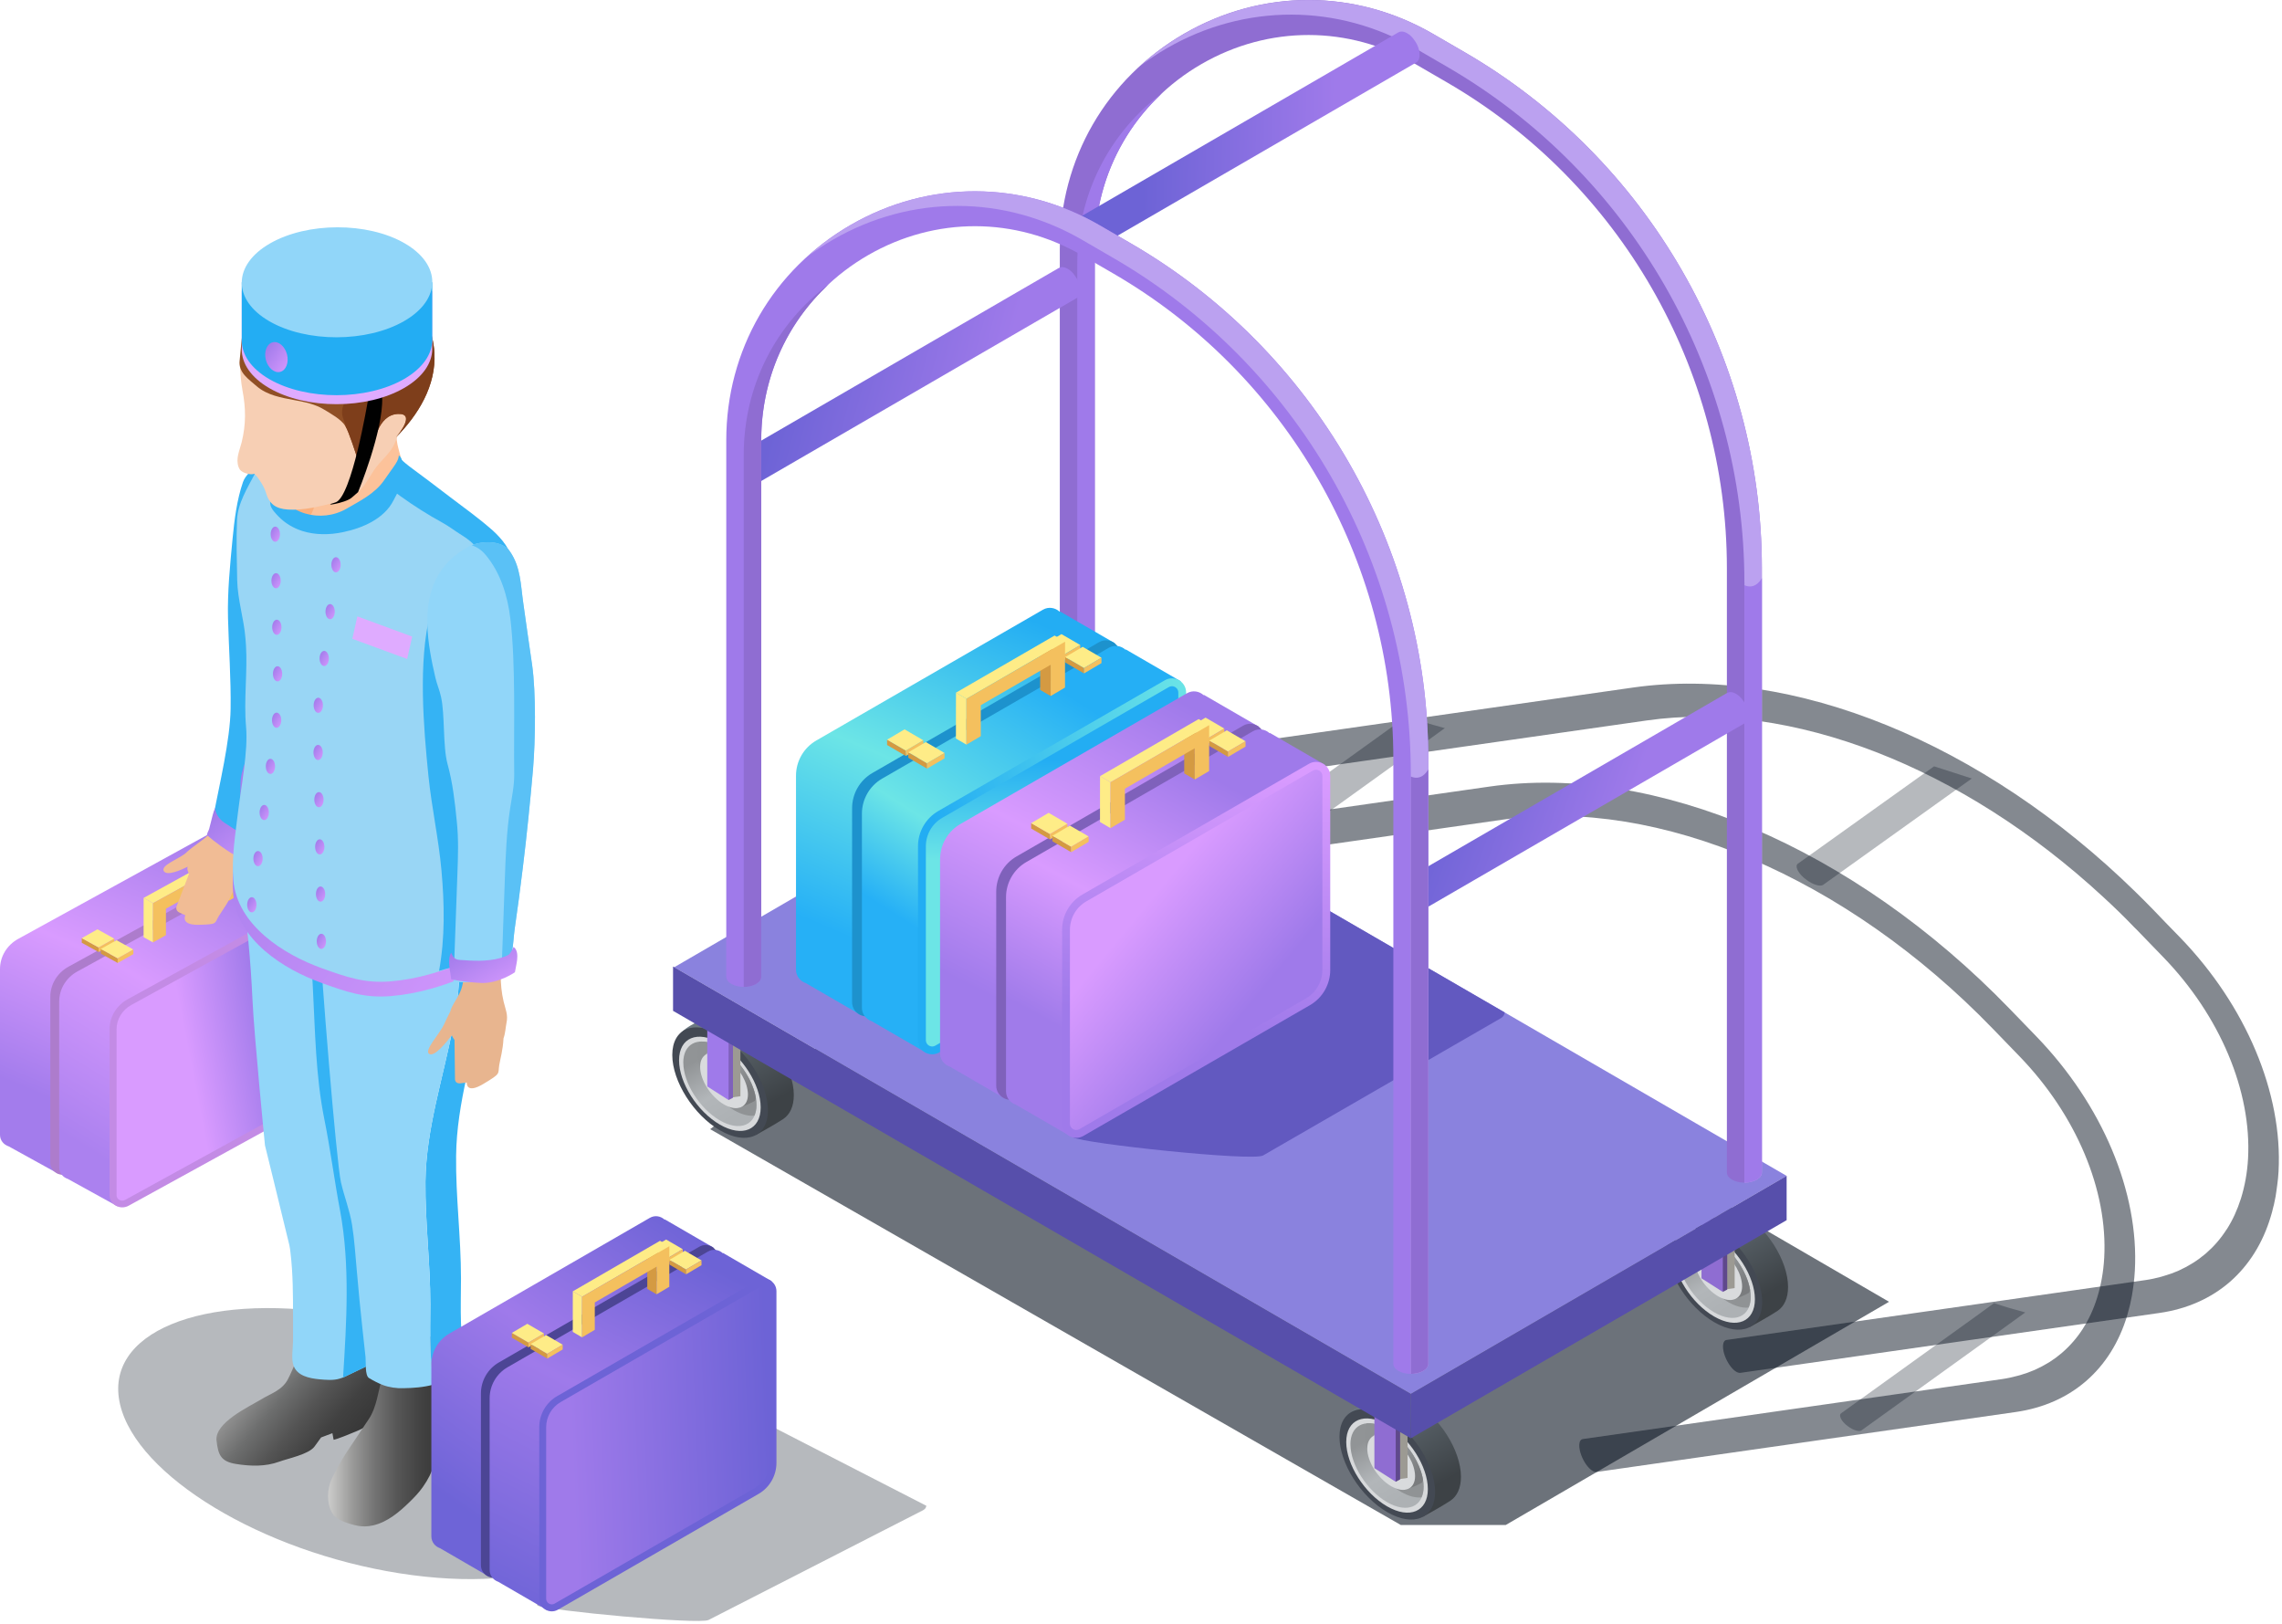 <svg width="482" height="343" viewBox="0 0 482 343" fill="none" xmlns="http://www.w3.org/2000/svg">
<g clip-path="url(#clip0_322_97306)">
<path d="M109.5 324.93L113.52 339.09C115.54 340.13 147.64 343.16 149.66 342.14L195.01 318.94C195.21 318.82 195.37 318.68 195.48 318.53C195.57 318.37 195.64 318.2 195.66 318.02L158.7 299.04C157.37 298.92 156.04 299.18 154.84 299.79L109.52 322.99C109.32 323.09 109.16 323.23 109.05 323.4C108.74 323.87 108.83 324.58 109.52 324.93H109.5Z" fill="#0B1422" fill-opacity="0.3"/>
<path d="M60.49 180.71L55.07 188.27V214.25C55.07 216.87 53.6 219.3 51.22 220.61L19.25 238.19L12.29 247.88L1.85 242.12C0.81 241.78 0 240.88 0 239.69V204.65C0 202.03 1.46 199.6 3.85 198.29L46.83 174.66C47.93 174.06 49.19 174.29 50.01 175.01L50.05 174.95L60.49 180.71Z" fill="url(#paint0_linear_322_97306)"/>
<path d="M61.49 182.75V217.79C61.49 220.41 60.03 222.84 57.64 224.15L14.66 247.78C12.87 248.77 10.63 247.53 10.63 245.56V210.52C10.63 207.9 12.09 205.47 14.48 204.16L57.46 180.53C59.25 179.54 61.49 180.78 61.49 182.75Z" fill="#AD7CCC"/>
<path d="M20.83 200.1V201.08L17.27 199.11V198.14L20.83 200.1Z" fill="#D49A42"/>
<path d="M20.83 200.1L24.15 198.25L20.59 196.27L17.27 198.14L20.83 200.1Z" fill="#FEEC87"/>
<path d="M20.83 200.1V201.08L24.15 199.22V198.25L20.83 200.1Z" fill="#F4C05E"/>
<path d="M50.6 182.89V183.87L47.04 181.9V180.92L50.6 182.89Z" fill="#D49A42"/>
<path d="M50.6 182.89L53.91 181.04L50.35 179.06L47.04 180.92L50.6 182.89Z" fill="#FEEC87"/>
<path d="M50.6 182.89V183.87L53.91 182.01V181.04L50.6 182.89Z" fill="#F4C05E"/>
<path d="M72.99 187.59L67.57 195.15V221.13C67.57 223.75 66.1 226.18 63.72 227.49L31.75 245.07L24.79 254.76L14.35 249C13.31 248.66 12.5 247.76 12.5 246.57V211.53C12.5 208.91 13.96 206.48 16.35 205.17L59.33 181.54C60.43 180.94 61.69 181.17 62.51 181.89L62.55 181.83L72.99 187.59Z" fill="url(#paint1_linear_322_97306)"/>
<path d="M74 189.62V224.66C74 227.28 72.54 229.71 70.15 231.02L27.17 254.65C25.38 255.64 23.14 254.4 23.14 252.43V217.39C23.14 214.77 24.6 212.34 26.99 211.03L69.97 187.4C71.76 186.41 74 187.65 74 189.62Z" fill="#C38BE5"/>
<path d="M25.83 253.58C25.25 253.58 24.62 253.14 24.62 252.43V217.39C24.62 215.28 25.81 213.32 27.72 212.26L70.7 188.63C70.89 188.53 71.09 188.47 71.3 188.47C71.88 188.47 72.51 188.91 72.51 189.62V224.66C72.51 226.77 71.32 228.73 69.41 229.79L26.43 253.42C26.24 253.52 26.04 253.58 25.83 253.58Z" fill="url(#paint2_linear_322_97306)"/>
<path d="M24.86 202.4V203.38L21.29 201.4V200.43L24.86 202.4Z" fill="#D49A42"/>
<path d="M24.86 202.4L28.17 200.54L24.61 198.57L21.29 200.43L24.86 202.4Z" fill="#FEEC87"/>
<path d="M24.86 202.4V203.38L28.17 201.51V200.54L24.86 202.4Z" fill="#F4C05E"/>
<path d="M54.62 185.19V186.17L51.06 184.19V183.22L54.62 185.19Z" fill="#D49A42"/>
<path d="M54.62 185.19L57.94 183.33L54.37 181.36L51.06 183.22L54.62 185.19Z" fill="#FEEC87"/>
<path d="M54.62 185.19V186.17L57.94 184.3V183.33L54.62 185.19Z" fill="#F4C05E"/>
<path d="M30.34 189.64L30.33 192.87V197.93L32.32 199.04V193.97L32.33 190.75L30.34 189.64Z" fill="#FEEC87"/>
<path d="M46.32 180.85L46.31 184.08V189.14L48.3 190.25V185.18L48.31 181.95L46.32 180.85Z" fill="#D49A42"/>
<path d="M32.33 190.75L51.04 180.43L49.04 179.33L30.34 189.64L32.33 190.75Z" fill="#FEEC87"/>
<path d="M32.33 190.75V192.31H32.32V199.04L35.05 197.51V191.91L48.3 184.6V190.25L51.03 188.72V183.1L51.04 180.43L32.33 190.75Z" fill="#F4C05E"/>
<path d="M25.36 296.61C28.9 311.74 55.32 327.71 84.37 332.28C113.42 336.85 134.11 328.3 130.57 313.17C127.03 298.04 100.61 282.07 71.56 277.5C42.51 272.93 21.82 281.48 25.36 296.61Z" fill="#0B1422" fill-opacity="0.3"/>
<path d="M45.73 304.26C45.32 300.46 52.53 297.15 55.14 295.56C57.24 294.29 59.6 293.63 60.82 291.28C61.42 290.13 61.9 288.91 62.44 287.74L79.46 288.47C79.46 288.47 80.78 291.33 80.6 293.64C80.42 295.96 80.64 298.22 80.64 298.22C80.64 298.22 79.76 300.38 75.43 302.22C71.09 304.06 70.47 304.08 70.47 304.08L70.21 302.69L67.82 303.59C67.82 303.59 66.95 304.79 66.43 305.51C65.23 307.16 60.78 308.04 58.97 308.71C56.04 309.78 52.89 309.68 49.85 309.19C46.73 308.69 46.07 307.36 45.74 304.27L45.73 304.26Z" fill="url(#paint3_linear_322_97306)"/>
<path d="M86.18 289.69C87.9 289.91 89.73 290.32 91.29 289.26C92.56 288.39 94.78 284.89 96.39 287.27C97.89 289.48 97.84 293.74 97.49 296.25C97.22 298.16 98.04 298.79 97.18 300.68C96.44 302.29 94.7 304.26 93.43 305.81C93.21 305.79 92.98 305.76 92.76 305.74C92.82 305.75 91.81 308.95 91.74 309.19C91.17 311.01 90.44 312.45 89.33 314.03C88.49 315.23 87.52 316.24 86.45 317.28C84.32 319.35 81.85 321.45 78.86 322.15C78.27 322.29 77.67 322.36 77.08 322.38C76.07 322.4 75.08 322.18 74.12 321.9C72.73 321.49 70.97 320.85 70.2 319.6C68.94 317.55 69.05 314.34 70.16 312.15C71.3 309.92 71.95 308.62 73.35 306.51C74.86 304.25 76.37 301.99 77.88 299.74C79.61 297.14 79.84 293.88 80.72 291.02C80.78 290.82 80.85 290.62 80.98 290.45C81.84 289.34 85 289.56 86.19 289.71L86.18 289.69Z" fill="url(#paint4_linear_322_97306)"/>
<path d="M39.34 180.06C40.86 178.65 42.73 177.59 44.2 176.17C44.72 175.67 45.13 175.07 45.44 174.42C45.59 174.1 45.67 173.67 45.85 173.37C46.02 173.11 46.32 172.95 46.55 172.74C47.53 171.83 48.85 171.3 50.19 171.29C51.01 171.29 51.82 171.88 52.54 172.25C52.66 172.31 52.78 172.33 52.89 172.35C52.82 172.54 52.74 172.73 52.7 172.92C52.43 174.11 52.19 175.26 51.88 176.44C51.67 177.23 51.69 178.06 51.72 178.88C51.72 179.04 51.74 179.21 51.75 179.38L51.96 179.48C51.96 179.48 51.9 179.73 51.79 180.15C51.87 181.43 51.94 182.77 51.5 183.95C50.97 185.39 50.65 186.41 49.72 186.98C48.42 190.6 47.09 192.01 46.2 193.5C45.27 195.06 45.98 195.23 42.01 195.32C38.04 195.41 39.15 193.3 39.15 193.3L37.98 192.78C36.82 192.26 37.36 191.26 37.36 191.26L39.93 184.53C39.7 184.13 39.54 183.72 39.57 183.3C39.57 183.2 39.65 183.13 39.68 183.04C38.16 183.79 35.41 184.98 34.67 184.07C33.63 182.8 37.95 181.37 39.34 180.08V180.06Z" fill="#F1BC95"/>
<path d="M51.04 186.86C52.18 194.87 52.95 202.91 53.32 211.01C53.66 218.6 55.97 241.92 55.97 241.92C55.97 241.92 58.78 253.28 61.12 262.99C61.23 263.52 61.31 264.08 61.36 264.61C61.89 269.09 61.89 273.47 61.89 278.01V283.21C61.89 284.86 61.47 286.9 62 288.41C62.77 290.59 65.32 291.09 67.36 291.3C68.82 291.43 70.33 291.59 71.74 291.17C71.98 291.09 72.22 291.01 72.46 290.93C72.8 290.8 73.1 290.64 73.42 290.48C75.25 289.6 77.08 288.73 78.91 287.85C77.16 286.44 78.33 282.86 78.7 281.06C78.78 280.64 78.83 280.18 78.94 279.76C79.6 279.23 80.13 278.75 80.51 278.35L85.31 258.55L87.57 249.18L85.16 246.02L77.2 235.62C77.41 228.35 78.02 220.18 75.45 214.1L75.03 190.96L75 189L65.29 178.6C64.71 177.99 60.54 180.59 59.69 180.86C57.54 181.5 55.28 181.31 53.11 182.13C52.58 182.34 52.05 182.58 51.68 182.98C50.72 183.96 50.86 185.53 51.07 186.85L51.04 186.86Z" fill="#91D6F9"/>
<path d="M65.67 194.82C65.56 199.33 65.83 203.84 66.07 208.35C66.57 217.77 66.65 227.16 68.51 236.4C69.81 242.85 70.63 249.35 71.85 255.8C73.95 267.13 73.2 279.31 72.46 290.93C72.8 290.8 73.1 290.64 73.42 290.48C75.25 289.6 77.08 288.73 78.91 287.85C77.16 286.44 78.33 282.86 78.7 281.06C78.78 280.64 78.83 280.18 78.94 279.76C79.6 279.23 80.13 278.75 80.51 278.35L85.31 258.55C85.36 254.38 85.31 250.22 85.15 246.02C84.75 234.19 83.53 222.35 82.31 210.57C81.86 206.46 81.43 202.29 80.21 198.31C79.6 196.24 78.72 194.17 77.26 192.6C76.62 191.94 75.85 191.35 75 190.95C73.91 190.37 72.66 190.13 71.47 190.31C70.36 190.5 69.35 191.03 68.42 191.64C67.23 192.44 65.69 193.23 65.66 194.8L65.67 194.82Z" fill="#35B3F4"/>
<path d="M67.71 184.49C70.6 184.33 74.08 184.78 76.04 184.68C81 184.39 85.51 182.13 89.18 186.27C92.36 189.85 95.81 192.35 96.58 197.41C97.56 203.83 96.92 210.41 95.7 216.75C93.63 227.63 89.99 238.38 89.86 249.52C89.78 258.14 90.89 266.77 90.89 275.47C90.89 278.63 90.78 281.81 90.92 284.97C91 287.46 91.34 289.93 91.48 292.43C92.81 292.09 94.08 291.53 95.22 290.73C95.94 290.2 96.57 289.59 97.37 289.24C97.56 289.16 97.74 289.11 97.85 288.95C98.01 288.76 98.01 288.53 98.01 288.29C97.93 285.32 97.48 282.45 97.37 279.48C97.26 276.32 97.37 273.16 97.37 270.01C97.37 261.31 96.23 252.68 96.34 244.06C96.47 232.91 100.08 222.14 102.18 211.29C103.37 204.95 104.04 198.34 103.06 191.92C102.26 186.85 98.81 184.38 95.66 180.8C92 176.66 87.49 178.92 82.5 179.21C79.45 179.4 72.58 178.15 70.05 180.09C68.83 181.02 68.11 182.61 67.71 184.5V184.49Z" fill="#35B3F4"/>
<path d="M67.39 195.67C67.71 204.48 71.05 245.45 72.01 249.67C72.7 252.7 73.84 255.51 74.35 258.61C74.88 261.9 75.07 265.24 75.38 268.56C75.72 272.57 76.12 276.57 76.55 280.58C76.76 282.6 77 284.64 77.21 286.66C77.32 287.67 77.05 290.48 77.93 291.04C78.89 291.62 79.87 292.13 80.9 292.53C82.15 293.01 83.85 293.25 85.17 293.19C87.29 293.16 89.47 293 91.49 292.45C91.36 289.96 91.01 287.49 90.93 284.99C90.8 281.83 90.9 278.65 90.9 275.49C90.9 266.79 89.79 258.16 89.87 249.54C90 238.39 93.64 227.65 95.71 216.77C96.93 210.43 97.57 203.85 96.59 197.43C95.82 192.36 92.37 189.87 89.19 186.29C85.53 182.15 81.02 184.41 76.05 184.7C74.09 184.81 70.61 184.36 67.72 184.51C66.9 188.23 67.3 192.98 67.4 195.68L67.39 195.67Z" fill="#91D6F9"/>
<path d="M48.16 130.58C48.02 124.98 48.59 119.38 49.12 113.81C49.5 109.85 50.02 105.59 51.32 101.82C51.85 100.3 53.26 99.31 54.37 98.15C60.1 92.18 66.56 101.69 67.58 107.07C68.37 111.22 67.83 115.49 67.3 119.68C65.99 129.93 66.91 142.78 61.34 152.05C60.72 153.09 60.51 154.56 60.19 155.72C59.51 158.18 57.12 163.46 56.69 165.98C56.3 168.22 54.99 170.23 54.11 172.33C53.13 174.68 52.32 177.12 51.95 179.65C50.82 178.36 49.67 177.29 48.17 176.42C47.32 175.93 46.57 175.22 45.82 174.6C45.55 174.38 45.27 174.14 45.12 173.82C44.91 173.37 45 172.85 45.09 172.36C46.31 165.78 48.62 156.36 48.71 149.66C48.8 143.4 48.32 136.77 48.16 130.57V130.58Z" fill="#35B3F4"/>
<path d="M58.65 177.2C59.04 178.83 57.03 180.6 56.16 181.73C56.16 181.73 51.9 182.14 48.75 180.12C45.6 178.1 43.71 176.36 43.71 176.36C43.71 176 44.08 175.43 44.18 175.05C44.28 174.65 44.38 174.24 44.49 173.85C44.79 172.74 44.98 171.65 45.46 170.59C45.44 171.17 45.64 171.73 45.95 172.23C46.32 172.84 46.77 173.34 47.36 173.73C48.53 174.5 49.68 175.28 50.92 175.95C52.19 176.64 53.53 177.25 54.94 177.59C55.57 177.74 56.29 177.9 56.94 177.85C57.22 177.83 58.6 177 58.56 176.92C58.6 177.02 58.63 177.12 58.66 177.21L58.65 177.2Z" fill="url(#paint5_linear_322_97306)"/>
<path d="M78.51 144.89C74.76 146.6 71.05 148.39 67.16 149.76C64.6 150.66 61.32 151.89 58.95 153.23C57.42 154.09 56.05 155.2 54.73 156.36C52.49 158.34 50.78 162.78 50.79 165.63C50.8 168.58 50.64 171.52 50.29 174.45C49.72 179.18 48.85 184.28 49.27 189.04C50.1 198.51 59.87 204.71 67.99 207.62C73.12 209.46 76.94 210.85 82.61 210.37C88.44 209.88 94.14 208.15 99.45 205.74C99.74 205.61 100.05 205.46 100.2 205.18C100.34 204.92 100.31 204.6 100.27 204.3C100.03 202.28 99.43 200.13 99.42 198.13C99.41 196.17 100.18 194.18 100.27 192.21C100.43 188.95 99.96 185.67 98.89 182.59C96.34 175.27 97.51 168.67 99.94 161.66C101.46 157.29 106.27 149.04 105.09 144.36C104.72 142.9 103.95 141.48 102.71 140.62C101.43 139.74 99.8 139.53 98.25 139.5C92.75 139.39 87.37 141.09 82.3 143.22C81.02 143.76 79.76 144.32 78.5 144.9L78.51 144.89Z" fill="url(#paint6_linear_322_97306)"/>
<path d="M51.97 153.49C52.45 158.51 50.91 166.32 50.3 171.33C49.74 176.05 48.87 181.15 49.29 185.92C50.11 195.39 59.88 201.58 68 204.5C73.15 206.33 76.97 207.74 82.62 207.26C85.35 207.02 88.06 206.52 90.71 205.77C90.95 205.72 91.19 205.64 91.43 205.56C94.19 204.79 96.9 203.78 99.47 202.61C99.76 202.48 100.05 202.32 100.21 202.05C100.34 201.78 100.32 201.47 100.29 201.17C100.05 199.15 99.44 197 99.41 194.99C99.41 193.03 100.18 191.06 100.29 189.07C100.45 185.81 99.97 182.54 98.91 179.46C96.34 172.14 97.5 165.53 99.94 158.52C102.33 151.65 106.69 141.44 107.92 134.28C108.42 131.33 108.66 128.34 108.5 125.36C108.39 123.26 108.84 120.95 108.42 118.91C107.89 116.15 106.08 113.87 104.04 112.01C102.34 110.5 94.12 105.67 92.05 103.84C89.93 101.98 87.33 100.34 85.6 98.13C83.8 95.82 82.02 94.81 79.26 93.75C78.76 93.56 78.25 93.38 77.72 93.17L76.61 92.77C73.4 91.58 70 90.51 66.63 90.51C62.99 90.72 59.6 92.1 57.16 94.86C55.83 96.35 54.85 98.12 53.92 99.9C52.3 103 50.23 106.24 50.07 109.77C49.88 114.02 50.02 118.31 50.1 122.53C50.18 126.62 51.53 130.73 51.85 134.87C51.9 135.35 51.93 135.85 51.96 136.36C52.3 141.83 51.47 147.93 51.97 153.45V153.49Z" fill="#99D6F5"/>
<path d="M77.73 93.2C77.62 94.18 77.81 95.11 78.18 95.99C78.67 97.15 79.71 97.9 80.24 98.96C80.8 100.07 80.83 101.17 81.66 102.21C82.47 103.22 83.52 104.02 84.57 104.78C87.41 106.83 90.38 108.71 93.45 110.39C94.87 111.17 96.14 112.17 97.52 113.02C98.8 113.81 99.94 114.67 100.8 115.93C101.35 116.73 101.86 117.57 102.09 118.51C103.1 122.71 98.56 126.03 95.03 126.72C93.74 126.97 92.25 127.08 91.47 128.13C91.15 128.55 91 129.08 90.87 129.59C88.29 139.87 89.46 153.59 90.49 163.84C91.17 170.57 92.65 177.12 93.25 183.89C93.88 190.93 94.01 198.07 92.74 205.05C92.74 205.02 95.4 204.3 95.64 204.22C96.94 203.75 98.22 203.21 99.48 202.64C99.77 202.51 100.06 202.35 100.22 202.08C100.35 201.81 100.33 201.5 100.3 201.2C100.06 199.18 99.45 197.03 99.42 195.02C99.42 193.06 100.19 191.09 100.3 189.1C100.46 185.84 99.98 182.57 98.92 179.49C96.35 172.17 97.51 165.56 99.95 158.55C102.34 151.68 106.7 141.47 107.93 134.31C108.43 131.36 108.67 128.37 108.51 125.39C108.4 123.29 108.85 120.98 108.43 118.94C107.9 116.18 106.1 113.9 104.05 112.04C101.29 109.53 98.13 107.33 95.16 105.05C92.27 102.83 89.36 100.64 86.44 98.48C85.27 97.61 84.28 96.55 83.1 95.71C82.52 95.3 81.91 94.95 81.27 94.64C80.74 94.38 79.66 94.18 79.26 93.78C78.76 93.59 78.25 93.41 77.72 93.2H77.73Z" fill="#35B3F4"/>
<path d="M78.39 95.48C79.34 95.94 80.23 96.51 80.91 97.35C81.53 98.11 81.92 99.02 82.21 99.95C82.6 101.16 82.98 101.94 82.45 103.17C81.92 104.43 80.92 105.46 79.91 106.37C77.8 108.28 75.4 109.97 72.65 110.7C71.63 110.97 70.58 111.1 69.54 111.23C67.94 111.43 66.3 111.63 64.72 111.28C63.67 111.05 62.68 110.57 61.75 110.04C60.69 109.43 59.67 108.73 58.89 107.8C56.38 104.81 58.11 101.09 59.97 98.24C61.94 95.23 64.98 93.24 68.51 92.6C69.43 92.43 70.97 92.06 71.87 92.34C72.83 92.64 73.82 93.64 74.81 94.06C75.96 94.55 77.22 94.94 78.37 95.49L78.39 95.48Z" fill="#FBBA8D"/>
<path d="M74.09 88.57C74.83 88.95 75.76 89.25 76.45 89.72C77.31 90.3 77.99 91.22 78.83 91.86C78.95 91.95 79.1 92.05 79.25 92.04C79.41 92.03 79.53 91.9 79.64 91.79C80.62 90.81 82.99 89.6 83.6 91.54C83.74 92 83.75 92.49 83.81 92.97C83.93 94.08 84.28 95.14 84.56 96.22C84.66 96.61 84.75 97.02 84.68 97.41C84.62 97.73 84.47 98.02 84.31 98.3C83.91 99 83.48 99.67 83.01 100.32C82.66 100.81 82.52 101.34 82.06 101.75C81.29 102.44 80.45 102.96 79.52 103.4C78.73 103.77 78.41 104.37 77.92 105.08C76.73 106.77 75.24 108.35 73.33 109.2C69.03 111.12 66.47 111.39 63.8 108.03C61.95 105.7 62.6 101.04 63.03 98.38C63.53 95.26 64.56 91.77 66.93 89.53C67.99 88.53 69.31 87.87 70.78 87.77C72.11 87.67 73.12 88.06 74.1 88.56L74.09 88.57Z" fill="#FCC29A"/>
<path d="M65.27 101C67.26 100.33 69.14 99.5 70.49 98.6C71.34 98.01 72.32 97.52 73.15 96.87C73.77 96.41 74.13 95.79 74.91 95.48C75.5 95.25 76.1 95.12 76.67 94.83C78.01 94.18 78.81 92.89 79.48 91.63C80.1 90.42 81.55 89.69 82.48 88.74C82.66 88.56 82.84 88.35 83 88.15C82.77 76.35 82.35 74.26 70.97 84.04L71.12 85.74C71.12 85.74 72.31 98.11 65.28 101H65.27Z" fill="#F5BD97"/>
<path d="M74.59 89.1C73.08 88.32 71.68 87.32 69.97 87C68.23 86.67 66.44 86.95 64.8 87.58C63.88 87.94 63.01 88.4 62.18 88.93C61.63 89.28 60.55 90.48 59.94 90.58C59.34 92.14 59.53 94.02 59.33 96.13C59.07 98.93 58.89 101.76 59.06 104.57C59.12 105.49 59.25 106.38 59.38 107.28C59.58 108.73 59.56 109.28 61.08 109.93C62.08 110.36 63.53 110.96 64.48 110.2C65.14 109.68 65.89 108.45 66.16 107.67C66.64 106.3 66.5 105.1 67.72 104.04C68.9 103.02 70.54 102.76 72.02 102.26C75.15 101.21 77.52 98.85 79.82 96.6C80.54 95.9 81.18 95.22 80.75 94.23C80.42 93.46 79.59 92.59 78.99 92.01C77.73 90.78 76.15 89.88 74.59 89.08V89.1Z" fill="#FAB07D"/>
<path d="M64.47 108.45C67.27 109.3 70.47 109.01 73.21 107.43C76.01 105.81 79.13 104.27 81.03 101.58C81.74 100.58 82.44 99.59 83.14 98.59C83.66 97.86 84.19 97.07 84.24 96.18C84.78 96.52 84.93 97.26 85.08 97.83C85.34 98.75 85.52 99.54 85.35 100.5C85.04 102.37 83.95 104.02 83.11 105.69C81.13 109.6 76.56 111.53 72.46 112.39C69.61 112.99 66.6 113.02 63.83 112.14C61.93 111.53 60.15 110.47 58.77 109.02C58.22 108.44 57.34 107.54 57.14 106.74C56.87 105.6 57.31 103.87 57.39 102.69C57.41 102.39 57.57 101.98 57.86 102.07C58.93 105.36 61.47 107.55 64.45 108.45H64.47Z" fill="#35B3F4"/>
<path d="M50.41 98.68C50.49 98.88 50.58 99.06 50.7 99.22C51.19 99.88 52.9 100.37 53.69 100.07C53.92 100.05 55.74 102.5 56.14 103.96C56.83 106.45 58.22 107.44 60.82 107.62C64.06 107.84 67.73 106.92 70.84 106.1C72.55 105.65 74.29 105.08 75.62 103.92C77.53 102.27 78.39 99.77 80.07 97.92C81.57 96.27 83 94.95 83.7 92.78C83.78 92.53 83.87 92.27 84 92.05C84.33 91.51 84.77 91.06 85.21 90.61C85.61 90.2 85.68 89.7 86.08 89.27C86.59 88.72 87.08 88.34 87.47 87.68C87.89 86.97 88.27 86.24 88.58 85.48C89.2 83.97 89.59 82.38 89.73 80.76C90.46 72.11 90.12 67.01 81.35 59.8C72.58 52.59 57.52 50.87 52.67 70.02C52.06 72.44 50.51 74.57 50.67 77.14C50.78 78.95 50.88 80.66 51.22 82.46C51.94 86.27 51.97 89.63 51.04 93.42C50.61 95.16 49.73 96.86 50.4 98.67L50.41 98.68Z" fill="#F7CFB4"/>
<path d="M57.89 59.46C55.1 61.87 52.69 64.92 51.66 68.51C50.93 71.08 50.92 73.54 50.62 76.14C50.33 78.68 52.46 80.04 54.23 81.58C56.41 83.47 59.42 84 62.26 84.52C64.37 84.91 66.58 85.36 68.43 86.49C69.87 87.37 72.08 88.55 72.97 90.02C73.72 91.25 75.32 96.33 75.32 96.33L78.96 93.83C78.96 93.83 79.74 87.64 84 87.43C87.86 87.21 84.3 91.6 83.63 92.37C88.35 87.61 92.16 81.43 91.75 74.5C91.61 72.01 90.93 69.58 89.89 67.33C89.41 66.29 88.84 65.29 88.22 64.32C86.63 61.85 84.32 59.93 81.79 58.47C79.4 57.1 76.35 55.48 73.65 54.9C67.73 53.63 62.4 55.58 57.89 59.46Z" fill="#904F25"/>
<path d="M72.97 90.02C73.72 91.25 75.32 96.33 75.32 96.33L78.96 93.83C78.96 93.83 79.74 87.64 84 87.43C87.86 87.21 84.3 91.6 83.63 92.37C88.34 87.62 92.14 81.45 91.76 74.53C91.5 69.99 89.43 65.14 86.39 61.74C85.1 60.29 83.25 59.16 81.52 58.33C83.38 59.22 85.11 62.48 85.98 64.27C91.81 76.26 79.25 78.03 74.83 82.35C70.43 86.7 73 88.7 72.98 90.02H72.97Z" fill="#7E3E1B"/>
<path d="M75.48 130.18L74.42 134.92L86 139.18L87.06 134.45L75.48 130.18Z" fill="#DFABFF"/>
<path d="M57.17 112.82C57.17 113.71 57.61 114.42 58.15 114.42C58.69 114.42 59.13 113.7 59.13 112.82C59.13 111.94 58.69 111.22 58.15 111.22C57.61 111.22 57.17 111.94 57.17 112.82Z" fill="url(#paint7_linear_322_97306)"/>
<path d="M57.33 122.65C57.33 123.54 57.77 124.25 58.31 124.25C58.85 124.25 59.29 123.53 59.29 122.65C59.29 121.77 58.85 121.05 58.31 121.05C57.77 121.05 57.33 121.77 57.33 122.65Z" fill="url(#paint8_linear_322_97306)"/>
<path d="M57.49 132.48C57.49 133.37 57.93 134.08 58.47 134.08C59.01 134.08 59.45 133.36 59.45 132.48C59.45 131.6 59.01 130.88 58.47 130.88C57.93 130.88 57.49 131.6 57.49 132.48Z" fill="url(#paint9_linear_322_97306)"/>
<path d="M57.65 142.31C57.65 143.2 58.09 143.91 58.63 143.91C59.17 143.91 59.61 143.19 59.61 142.31C59.61 141.43 59.17 140.71 58.63 140.71C58.09 140.71 57.65 141.43 57.65 142.31Z" fill="url(#paint10_linear_322_97306)"/>
<path d="M57.45 152.11C57.45 153 57.89 153.71 58.43 153.71C58.97 153.71 59.41 152.99 59.41 152.11C59.41 151.23 58.97 150.51 58.43 150.51C57.89 150.51 57.45 151.23 57.45 152.11Z" fill="url(#paint11_linear_322_97306)"/>
<path d="M56.14 161.86C56.14 162.75 56.58 163.46 57.12 163.46C57.66 163.46 58.1 162.74 58.1 161.86C58.1 160.98 57.66 160.26 57.12 160.26C56.58 160.26 56.14 160.98 56.14 161.86Z" fill="url(#paint12_linear_322_97306)"/>
<path d="M54.83 171.6C54.83 172.49 55.27 173.2 55.81 173.2C56.35 173.2 56.79 172.48 56.79 171.6C56.79 170.72 56.35 170 55.81 170C55.27 170 54.83 170.72 54.83 171.6Z" fill="url(#paint13_linear_322_97306)"/>
<path d="M53.52 181.34C53.52 182.23 53.96 182.94 54.5 182.94C55.04 182.94 55.48 182.22 55.48 181.34C55.48 180.46 55.04 179.74 54.5 179.74C53.96 179.74 53.52 180.46 53.52 181.34Z" fill="url(#paint14_linear_322_97306)"/>
<path d="M52.21 191.09C52.21 191.98 52.65 192.69 53.19 192.69C53.73 192.69 54.17 191.97 54.17 191.09C54.17 190.21 53.73 189.49 53.19 189.49C52.65 189.49 52.21 190.21 52.21 191.09Z" fill="url(#paint15_linear_322_97306)"/>
<path d="M69.99 119.28C69.99 120.17 70.43 120.88 70.97 120.88C71.51 120.88 71.95 120.16 71.95 119.28C71.95 118.4 71.51 117.68 70.97 117.68C70.43 117.68 69.99 118.4 69.99 119.28Z" fill="url(#paint16_linear_322_97306)"/>
<path d="M68.75 129.18C68.75 130.07 69.19 130.78 69.73 130.78C70.27 130.78 70.71 130.06 70.71 129.18C70.71 128.3 70.27 127.58 69.73 127.58C69.19 127.58 68.75 128.3 68.75 129.18Z" fill="url(#paint17_linear_322_97306)"/>
<path d="M67.5 139.07C67.5 139.96 67.94 140.67 68.48 140.67C69.02 140.67 69.46 139.95 69.46 139.07C69.46 138.19 69.02 137.47 68.48 137.47C67.94 137.47 67.5 138.19 67.5 139.07Z" fill="url(#paint18_linear_322_97306)"/>
<path d="M66.25 148.96C66.25 149.85 66.69 150.56 67.23 150.56C67.77 150.56 68.21 149.84 68.21 148.96C68.21 148.08 67.77 147.36 67.23 147.36C66.69 147.36 66.25 148.08 66.25 148.96Z" fill="url(#paint19_linear_322_97306)"/>
<path d="M66.21 158.92C66.21 159.81 66.65 160.52 67.19 160.52C67.73 160.52 68.17 159.8 68.17 158.92C68.17 158.04 67.73 157.32 67.19 157.32C66.65 157.32 66.21 158.04 66.21 158.92Z" fill="url(#paint20_linear_322_97306)"/>
<path d="M66.39 168.89C66.39 169.78 66.83 170.49 67.37 170.49C67.91 170.49 68.35 169.77 68.35 168.89C68.35 168.01 67.91 167.29 67.37 167.29C66.83 167.29 66.39 168.01 66.39 168.89Z" fill="url(#paint21_linear_322_97306)"/>
<path d="M66.56 178.86C66.56 179.75 67 180.46 67.54 180.46C68.08 180.46 68.52 179.74 68.52 178.86C68.52 177.98 68.08 177.26 67.54 177.26C67 177.26 66.56 177.98 66.56 178.86Z" fill="url(#paint22_linear_322_97306)"/>
<path d="M66.73 188.83C66.73 189.72 67.17 190.43 67.71 190.43C68.25 190.43 68.69 189.71 68.69 188.83C68.69 187.95 68.25 187.23 67.71 187.23C67.17 187.23 66.73 187.95 66.73 188.83Z" fill="url(#paint23_linear_322_97306)"/>
<path d="M66.9 198.81C66.9 199.7 67.34 200.41 67.88 200.41C68.42 200.41 68.86 199.69 68.86 198.81C68.86 197.93 68.42 197.21 67.88 197.21C67.34 197.21 66.9 197.93 66.9 198.81Z" fill="url(#paint24_linear_322_97306)"/>
<path d="M150.69 263.5L145.35 271.31V298.17C145.35 300.88 143.91 303.39 141.56 304.74L110.07 322.92L103.22 332.94L92.94 326.98C91.92 326.63 91.11 325.7 91.11 324.47V288.23C91.11 285.52 92.55 283.01 94.9 281.66L137.24 257.22C138.32 256.59 139.57 256.84 140.37 257.59L140.41 257.53L150.69 263.49V263.5Z" fill="url(#paint25_linear_322_97306)"/>
<path d="M151.68 265.6V301.84C151.68 304.55 150.24 307.06 147.89 308.41L105.55 332.85C103.78 333.87 101.58 332.6 101.58 330.56V294.32C101.58 291.61 103.02 289.1 105.37 287.75L147.71 263.31C149.48 262.29 151.68 263.56 151.68 265.6Z" fill="#4C4595"/>
<path d="M111.62 283.55V284.56L108.11 282.52V281.51L111.62 283.55Z" fill="#D49A42"/>
<path d="M111.62 283.55L114.89 281.63L111.38 279.59L108.11 281.51L111.62 283.55Z" fill="#FEEC87"/>
<path d="M111.62 283.55V284.56L114.89 282.63V281.63L111.62 283.55Z" fill="#F4C05E"/>
<path d="M140.95 265.75V266.76L137.44 264.72V263.72L140.95 265.75Z" fill="#D49A42"/>
<path d="M140.95 265.75L144.21 263.83L140.7 261.79L137.44 263.72L140.95 265.75Z" fill="#FEEC87"/>
<path d="M140.95 265.75V266.76L144.21 264.84V263.83L140.95 265.75Z" fill="#F4C05E"/>
<path d="M163 270.6L157.66 278.41V305.27C157.66 307.98 156.22 310.49 153.87 311.84L122.38 330.02L115.53 340.04L105.25 334.08C104.23 333.73 103.42 332.8 103.42 331.57V295.33C103.42 292.62 104.86 290.11 107.21 288.76L149.55 264.32C150.63 263.7 151.88 263.94 152.68 264.69L152.72 264.63L163 270.59V270.6Z" fill="url(#paint26_linear_322_97306)"/>
<path d="M164 272.71V308.95C164 311.66 162.56 314.17 160.21 315.52L117.87 339.96C116.1 340.98 113.9 339.71 113.9 337.67V301.43C113.9 298.72 115.34 296.21 117.69 294.86L160.03 270.42C161.8 269.4 164 270.67 164 272.71Z" fill="#6D63D6"/>
<path d="M116.55 338.84C115.98 338.84 115.36 338.39 115.36 337.65V301.42C115.36 299.24 116.53 297.21 118.42 296.12L160.76 271.68C160.95 271.57 161.14 271.52 161.35 271.52C161.92 271.52 162.54 271.97 162.54 272.71V308.95C162.54 311.13 161.37 313.16 159.48 314.25L117.14 338.69C116.95 338.8 116.76 338.85 116.55 338.85V338.84Z" fill="url(#paint27_linear_322_97306)"/>
<path d="M115.59 285.92V286.93L112.08 284.89V283.88L115.59 285.92Z" fill="#D49A42"/>
<path d="M115.59 285.92L118.85 284L115.34 281.96L112.08 283.88L115.59 285.92Z" fill="#FEEC87"/>
<path d="M115.59 285.92V286.93L118.85 285.01V284L115.59 285.92Z" fill="#F4C05E"/>
<path d="M144.91 268.12V269.14L141.4 267.09V266.09L144.91 268.12Z" fill="#D49A42"/>
<path d="M144.91 268.12L148.17 266.2L144.66 264.16L141.4 266.09L144.91 268.12Z" fill="#FEEC87"/>
<path d="M144.91 268.12V269.14L148.17 267.21V266.2L144.91 268.12Z" fill="#F4C05E"/>
<path d="M120.99 272.73L120.98 276.07V281.3L122.94 282.45V277.21L122.95 273.87L120.99 272.73Z" fill="#FEEC87"/>
<path d="M136.73 263.64L136.72 266.98V272.21L138.68 273.36V268.12L138.69 264.78L136.73 263.64Z" fill="#D49A42"/>
<path d="M122.95 273.87L141.38 263.2L139.41 262.06L120.99 272.73L122.95 273.87Z" fill="#FEEC87"/>
<path d="M122.95 273.87L122.94 275.49V282.45L125.63 280.86V275.08L138.68 267.52V273.36L141.37 271.77V265.97L141.38 263.2L122.95 273.87Z" fill="#F4C05E"/>
<path d="M93.76 216.42C94.06 215.73 94.57 214.69 95.11 213.63C95.18 213.39 95.24 213.16 95.33 212.95C96.07 211.32 97.18 210.08 97.62 208.27C98.56 204.47 97.62 201.53 100.52 198.35C102.86 195.78 106.06 197.32 105.94 200.31C105.78 204.16 105.46 207.68 106.37 211.52C106.77 213.21 107.35 214.28 106.98 216.04C106.8 216.9 106.74 218.27 106.35 219.3C106.21 221.91 105.69 223.47 105.45 224.95C105.14 226.89 105.9 226.65 102.12 228.91C98.35 231.18 98.6 228.63 98.6 228.63L97.28 228.79C95.96 228.95 96.1 227.74 96.1 227.74L96 219.65C95.78 219.35 95.58 219.02 95.42 218.65C94.33 220.1 91.9 223.09 90.77 222.64C89.29 222.05 92.89 218.37 93.74 216.43L93.76 216.42Z" fill="#E8B58F"/>
<path d="M91.98 143.19C92.3 144.57 92.86 145.79 93.15 147.17C94 150.94 93.51 157.61 94.52 161.33C95.61 165.28 96.09 169.4 96.48 173.46C96.88 177.15 96.75 180.86 96.61 184.58C96.32 192.17 96.05 199.76 95.79 207.35C99.29 207.59 103.17 207.72 105.87 205.49L105.92 205.44C108.52 203.24 108.26 199.28 108.71 196.15C109.35 191.82 109.9 187.53 110.43 183.2C111.28 176.3 111.97 169.37 112.58 162.45C113.08 156.43 113.23 146.38 112.38 140.39C111.74 136.06 111.13 131.71 110.52 127.39C109.96 123.49 109.99 119.8 107.71 116.48C106.12 114.14 102.08 114.17 99.64 115.15C99.4 115.23 99.16 115.34 98.95 115.44C95.85 117.16 93.75 119.31 92.4 121.76C89 127.89 90.25 135.8 91.98 143.2V143.19Z" fill="#91D6F9"/>
<path d="M99.65 115.14C100.71 115.56 101.61 116.02 102.68 117.32C105.76 121.06 107.24 125.94 107.8 130.69C108.97 140.48 108.48 153.55 108.61 163.47C108.64 165.89 108.13 168.27 107.76 170.66C106.99 175.7 106.8 180.82 106.62 185.95C106.38 192.45 106.17 198.95 105.93 205.43C108.53 203.23 108.27 199.27 108.72 196.14C109.36 191.81 109.91 187.52 110.44 183.19C111.29 176.29 111.98 169.36 112.59 162.44C113.09 156.42 113.24 146.37 112.39 140.38C111.75 136.05 111.14 131.7 110.53 127.38C109.97 123.48 110 119.79 107.72 116.47C106.13 114.13 102.09 114.16 99.65 115.14Z" fill="#5AC1F6"/>
<path d="M108.69 200.17C109.84 201.39 108.96 203.93 108.76 205.34C108.76 205.34 105.26 207.8 101.53 207.6C97.79 207.4 95.29 206.83 95.29 206.83C95.17 205.13 94.38 202.8 95.29 201.21C95.73 202.2 96.04 202.67 97.14 202.74C98.54 202.83 99.93 202.94 101.33 202.91C102.78 202.88 104.24 202.74 105.64 202.35C106.27 202.17 106.97 201.95 107.51 201.59C107.75 201.43 108.53 200.03 108.45 199.98C108.53 200.04 108.61 200.11 108.68 200.19L108.69 200.17Z" fill="url(#paint28_linear_322_97306)"/>
<path d="M77.68 84.73C77.68 84.73 74.28 105.12 70.85 106.11C67.43 107.1 72.91 106.3 74.27 105.12L75.63 103.94C75.63 103.94 80.96 91.05 80.73 83.96C80.67 82.24 77.67 84.74 77.67 84.74L77.68 84.73Z" fill="#010101"/>
<path d="M51.06 73.76V61.52H91.3V73.7C91.3 73.7 91.3 73.72 91.3 73.73V73.75C91.27 76.71 89.29 79.67 85.37 81.94C77.49 86.49 64.75 86.51 56.91 81.99C52.98 79.72 51.03 76.74 51.06 73.75V73.76Z" fill="#DFABFF"/>
<path d="M51.06 71.85V59.62H91.3V71.8C91.3 71.8 91.3 71.82 91.3 71.83V71.85C91.27 74.81 89.29 77.77 85.37 80.04C77.49 84.59 64.75 84.61 56.91 80.09C52.98 77.82 51.03 74.84 51.06 71.85Z" fill="#23ADF3"/>
<path d="M56.91 67.86C64.74 72.38 77.48 72.36 85.37 67.81C93.26 63.26 93.29 55.9 85.46 51.38C77.63 46.86 64.89 46.88 57 51.43C49.12 55.98 49.08 63.34 56.91 67.86Z" fill="#91D6F9"/>
<path d="M56.15 76C56.6 77.72 57.96 78.86 59.19 78.54C60.42 78.22 61.06 76.56 60.62 74.84C60.17 73.12 58.81 71.98 57.58 72.3C56.35 72.62 55.71 74.28 56.15 76Z" fill="url(#paint29_linear_322_97306)"/>
</g>
<g clip-path="url(#clip1_322_97306)">
<path d="M244.48 160.66C244.46 161.02 244.5 161.44 244.59 161.87C244.68 162.28 244.83 162.7 244.98 163.11C245 163.14 245 163.16 245.02 163.19C245.39 164.07 245.91 164.93 246.54 165.57C246.89 165.94 247.23 166.2 247.53 166.32C247.75 166.41 247.96 166.44 248.14 166.41L347.84 152.16C378.28 147.8 414.5 161.96 444.22 189.43C446.46 191.49 448.66 193.61 450.8 195.85C450.97 195.99 451.11 196.16 451.28 196.32L456.94 202.17C468.91 214.54 475.6 230.45 474.83 244.68C474.66 247.73 474.13 250.55 473.32 253.15C472.57 255.51 471.59 257.66 470.36 259.59C470.34 259.62 470.31 259.66 470.29 259.67C469.08 261.57 467.65 263.22 466 264.66C465.95 264.71 465.88 264.76 465.81 264.82C465.02 265.49 464.17 266.12 463.28 266.68C463.17 266.74 463.05 266.82 462.94 266.89C462.12 267.39 461.26 267.86 460.33 268.28C460.24 268.33 460.15 268.38 460.06 268.41C459.11 268.82 458.12 269.18 457.09 269.47C456.87 269.53 456.64 269.61 456.42 269.67C455.39 269.95 454.3 270.19 453.19 270.35L364.68 283C364.26 283.06 363.97 283.47 363.93 284.19C363.91 284.55 363.95 284.97 364.04 285.4C364.32 286.68 365.07 288.17 365.97 289.1C366.32 289.47 366.66 289.7 366.96 289.83C367.2 289.93 367.39 289.97 367.59 289.95L456.1 277.3C462.01 276.45 467.02 274.18 471.01 270.72C474.99 267.24 477.94 262.57 479.62 256.95C479.83 256.29 480 255.64 480.15 254.96C480.2 254.79 480.24 254.6 480.29 254.45C480.41 253.86 480.53 253.28 480.65 252.69C480.72 252.3 480.76 251.9 480.82 251.53C480.89 251.08 480.96 250.62 481.01 250.16C481.13 249.27 481.22 248.36 481.27 247.44C482.18 230.87 474.38 212.36 460.45 197.97L457.45 194.89L454.79 192.12C453.58 190.88 452.35 189.63 451.12 188.44C418.88 156.87 378.61 140.41 344.92 145.21L245.22 159.46V159.48C244.8 159.54 244.51 159.95 244.47 160.65L244.48 160.66Z" fill="#0B1422" fill-opacity="0.5"/>
<path d="M214.64 184.03C214.47 183.61 214.33 183.19 214.24 182.78C214.15 182.35 214.1 181.94 214.12 181.58C214.16 180.86 214.44 180.45 214.86 180.39L314.58 166.13C349.53 161.13 391.63 179.11 424.45 213.04L430.11 218.89C444.05 233.3 451.83 251.8 450.92 268.36C450.87 269.29 450.78 270.2 450.68 271.09C450.63 271.55 450.55 272 450.49 272.45C450.43 272.83 450.38 273.22 450.31 273.6C450.2 274.2 450.08 274.78 449.95 275.36C449.91 275.54 449.87 275.72 449.82 275.89C449.66 276.56 449.48 277.22 449.29 277.87C445.89 289.13 437.55 296.53 425.76 298.22L337.24 310.88C336.81 310.95 336.24 310.68 335.63 310.04C334.72 309.09 333.97 307.62 333.69 306.32C333.6 305.89 333.55 305.48 333.57 305.12C333.61 304.39 333.9 303.99 334.32 303.93L422.84 291.27C423.96 291.11 425.03 290.87 426.08 290.59C426.3 290.53 426.53 290.47 426.75 290.41C427.77 290.11 428.77 289.76 429.71 289.35C429.8 289.31 429.89 289.26 429.99 289.22C430.9 288.81 431.77 288.35 432.6 287.84C432.71 287.77 432.83 287.71 432.94 287.64C433.83 287.07 434.67 286.45 435.47 285.77C435.53 285.72 435.59 285.66 435.65 285.61C437.29 284.18 438.73 282.51 439.94 280.63C439.96 280.6 439.98 280.57 439.99 280.54C441.22 278.61 442.22 276.45 442.95 274.09C443.76 271.5 444.28 268.68 444.45 265.63C445.23 251.39 438.55 235.5 426.57 223.11L420.91 217.26C390.02 185.32 350.39 168.4 317.48 173.1L217.76 187.36C217.33 187.43 216.77 187.15 216.16 186.52C215.55 185.89 215.02 185.02 214.64 184.12C214.64 184.12 214.63 184.07 214.62 184.05L214.64 184.03Z" fill="#0B1422" fill-opacity="0.5"/>
<path d="M427.77 277.19C425.57 276.6 423.38 275.96 421.18 275.22L417.1 278.18L388.89 298.48C388.62 298.65 388.58 299.03 388.8 299.52C388.8 299.53 388.79 299.54 388.81 299.55C389.08 300.15 389.68 300.79 390.39 301.28C390.85 301.62 391.37 301.92 391.87 302.07C392.5 302.29 392.97 302.27 393.23 302.08V302.06L423.54 280.25L427.77 277.19Z" fill="#0B1422" fill-opacity="0.3"/>
<path d="M408.51 161.85L379.76 182.4C379.43 182.61 379.38 183.09 379.65 183.68C379.65 183.7 379.64 183.7 379.67 183.72C380.01 184.46 380.74 185.25 381.62 185.86C382.19 186.28 382.83 186.65 383.45 186.84C384.22 187.12 384.82 187.09 385.14 186.86V186.84L416.48 164.42L408.51 161.85Z" fill="#0B1422" fill-opacity="0.3"/>
<path d="M305.18 153.78C302.46 153.05 299.74 152.25 297.02 151.34L291.97 155L257.04 180.13C256.71 180.34 256.66 180.82 256.93 181.41C256.93 181.43 256.92 181.43 256.95 181.45C257.29 182.19 258.02 182.98 258.9 183.59C259.47 184.01 260.11 184.38 260.73 184.57C261.5 184.85 262.1 184.82 262.42 184.59V184.57L299.94 157.57L305.18 153.78Z" fill="#0B1422" fill-opacity="0.3"/>
<path d="M313.028 325L399 274.94L230.484 177L150 238.482L298.918 323.823L313.028 325Z" fill="#0B1422" fill-opacity="0.6"/>
<path d="M167.67 231.29C167.67 233.68 166.84 235.39 165.46 236.32C163.61 237.56 159.64 239.72 159.64 239.72C154.06 236.5 143.1 225.31 143.1 219.73C143.1 217.3 148.32 215.47 149.75 214.55C151.6 213.36 154.42 213.54 157.57 215.36C163.15 218.58 167.67 225.72 167.67 231.29Z" fill="url(#paint30_linear_322_97306)"/>
<path d="M162.21 234.48C162.21 240.06 157.69 241.97 152.11 238.75C146.52 235.53 142 228.39 142 222.81C142 217.23 146.52 215.32 152.1 218.54C157.68 221.76 162.2 228.9 162.2 234.47L162.21 234.48Z" fill="#434953"/>
<path d="M160.67 233.88C160.67 238.64 156.81 240.27 152.05 237.52C147.29 234.77 143.43 228.69 143.43 223.93C143.43 219.17 147.29 217.54 152.05 220.29C156.81 223.04 160.67 229.12 160.67 233.88Z" fill="#D7D9DB"/>
<path d="M144.33 224.44C144.33 228.71 147.79 234.17 152.06 236.64C156.32 239.09 159.79 237.63 159.79 233.37C159.79 232.9 159.75 232.41 159.66 231.92C159.02 227.94 155.85 223.37 152.06 221.17C151.75 220.99 151.44 220.83 151.14 220.7C147.3 218.93 144.32 220.48 144.32 224.44H144.33Z" fill="url(#paint31_linear_322_97306)"/>
<path d="M147.33 222.3C147.33 226.56 150.78 232.02 155.06 234.49C156.66 235.4 158.14 235.77 159.34 235.62C159.64 235 159.78 234.24 159.78 233.38C159.78 232.89 159.73 232.4 159.66 231.93C159.02 227.94 155.84 223.36 152.05 221.17C151.73 221 151.43 220.83 151.14 220.7C149.91 220.13 148.75 219.91 147.77 219.99C147.47 220.63 147.33 221.42 147.33 222.3Z" fill="#909395"/>
<path d="M148.62 223.18C148.62 226.34 152.63 232.13 155.81 234C155.82 234.01 155.84 234.01 155.85 234.03L155.98 233.99C156.13 233.96 156.26 233.93 156.39 233.86C156.43 233.84 156.49 233.83 156.55 233.8C157.24 233.55 158.38 233.1 159.46 232.5C159.55 232.32 159.61 232.13 159.65 231.92C159.56 231.34 159.41 230.75 159.22 230.16C158.21 227.07 155.91 223.89 153.14 221.89C152.79 221.62 152.42 221.39 152.05 221.17C151.78 221.02 151.53 220.89 151.28 220.77C150.26 221.51 149.4 222.35 148.94 222.81V222.83C148.72 223.05 148.6 223.18 148.6 223.18H148.62Z" fill="url(#paint32_linear_322_97306)"/>
<path d="M147.88 225.31C147.88 228.1 150.14 231.66 152.93 233.27C155.71 234.87 157.98 233.92 157.98 231.14C157.98 230.83 157.95 230.51 157.89 230.19C157.48 227.59 155.4 224.61 152.93 223.18C152.73 223.06 152.52 222.96 152.33 222.87C149.82 221.71 147.88 222.73 147.88 225.31Z" fill="#D9DBDD"/>
<g style="mix-blend-mode:multiply">
<path d="M156.39 218.71V231.52L154.14 231.85L151.89 214.74L156.39 218.71Z" fill="#9C9A93"/>
</g>
<path d="M154.82 219.03V231.84L153.89 232.33L150.32 215.05L154.82 219.03Z" fill="#7F61BB"/>
<path d="M153.89 219.52V232.33L149.39 229.46V215.55L153.89 219.52Z" fill="#9F7AEA"/>
<path d="M308.58 311.91C308.58 314.3 307.75 316.01 306.37 316.94C304.52 318.18 300.55 320.34 300.55 320.34C294.97 317.12 284.01 305.93 284.01 300.35C284.01 297.92 289.23 296.09 290.66 295.17C292.51 293.98 295.33 294.16 298.48 295.98C304.06 299.2 308.58 306.34 308.58 311.91Z" fill="url(#paint33_linear_322_97306)"/>
<path d="M303.12 315.1C303.12 320.68 298.6 322.59 293.02 319.37C287.44 316.15 282.92 309.01 282.92 303.44C282.92 297.86 287.44 295.95 293.02 299.17C298.6 302.39 303.12 309.53 303.12 315.1Z" fill="#434953"/>
<path d="M301.59 314.5C301.59 319.26 297.73 320.89 292.97 318.14C288.21 315.39 284.35 309.31 284.35 304.55C284.35 299.79 288.21 298.16 292.97 300.91C297.73 303.66 301.59 309.74 301.59 314.5Z" fill="#D7D9DB"/>
<path d="M285.24 305.06C285.24 309.33 288.7 314.79 292.97 317.26C297.23 319.71 300.7 318.25 300.7 313.99C300.7 313.52 300.66 313.03 300.57 312.54C299.93 308.56 296.76 303.99 292.97 301.79C292.66 301.61 292.35 301.45 292.05 301.32C288.21 299.55 285.23 301.1 285.23 305.06H285.24Z" fill="url(#paint34_linear_322_97306)"/>
<path d="M288.24 302.92C288.24 307.18 291.69 312.64 295.97 315.11C297.57 316.02 299.05 316.39 300.25 316.24C300.55 315.62 300.69 314.86 300.69 314C300.69 313.51 300.64 313.02 300.57 312.55C299.93 308.56 296.75 303.98 292.96 301.79C292.64 301.62 292.34 301.45 292.05 301.32C290.82 300.75 289.66 300.53 288.68 300.61C288.38 301.25 288.24 302.04 288.24 302.92Z" fill="#909395"/>
<path d="M289.53 303.8C289.53 306.96 293.54 312.75 296.72 314.62C296.73 314.63 296.75 314.63 296.76 314.65C296.76 314.65 296.8 314.63 296.89 314.61C297.04 314.58 297.17 314.55 297.3 314.48C297.34 314.47 297.4 314.45 297.46 314.42C298.16 314.17 299.29 313.73 300.37 313.12C300.46 312.94 300.52 312.75 300.56 312.54C300.47 311.96 300.32 311.37 300.13 310.78C299.12 307.69 296.82 304.51 294.05 302.51C293.69 302.24 293.33 302.01 292.96 301.79C292.69 301.64 292.44 301.51 292.19 301.39C291.17 302.13 290.31 302.97 289.85 303.43H289.84C289.63 303.67 289.51 303.8 289.51 303.8H289.53Z" fill="url(#paint35_linear_322_97306)"/>
<path d="M288.79 305.93C288.79 308.72 291.05 312.28 293.84 313.89C296.62 315.49 298.89 314.54 298.89 311.76C298.89 311.45 298.86 311.13 298.8 310.81C298.39 308.22 296.31 305.23 293.84 303.8C293.64 303.68 293.43 303.58 293.24 303.49C290.73 302.33 288.79 303.35 288.79 305.93Z" fill="#D9DBDD"/>
<g style="mix-blend-mode:multiply">
<path d="M297.3 299.33V312.14L295.05 312.47L292.8 295.36L297.3 299.33Z" fill="#9C9A93"/>
</g>
<path d="M295.73 299.65V312.46L294.8 312.95L291.23 295.67L295.73 299.65Z" fill="#5F498C"/>
<path d="M294.8 300.14V312.95L290.3 310.08V296.17L294.8 300.14Z" fill="#8F6DD2"/>
<path d="M377.67 271.82C377.67 274.21 376.84 275.92 375.46 276.85C373.61 278.09 369.64 280.25 369.64 280.25C364.06 277.03 353.1 265.84 353.1 260.26C353.1 257.83 358.32 256 359.75 255.08C361.6 253.89 364.42 254.07 367.57 255.89C373.15 259.11 377.67 266.25 377.67 271.82Z" fill="url(#paint36_linear_322_97306)"/>
<path d="M372.21 275C372.21 280.58 367.69 282.49 362.11 279.27C356.53 276.05 352.01 268.91 352.01 263.34C352.01 257.76 356.53 255.85 362.11 259.07C367.69 262.29 372.21 269.43 372.21 275Z" fill="#434953"/>
<path d="M370.67 274.4C370.67 279.16 366.81 280.79 362.05 278.04C357.29 275.29 353.43 269.21 353.43 264.45C353.43 259.69 357.29 258.06 362.05 260.81C366.81 263.56 370.67 269.64 370.67 274.4Z" fill="#D7D9DB"/>
<path d="M354.33 264.96C354.33 269.23 357.79 274.69 362.06 277.16C366.32 279.61 369.79 278.15 369.79 273.89C369.79 273.42 369.75 272.93 369.66 272.44C369.02 268.46 365.85 263.89 362.06 261.69C361.75 261.51 361.44 261.35 361.14 261.22C357.3 259.45 354.32 261 354.32 264.96H354.33Z" fill="url(#paint37_linear_322_97306)"/>
<path d="M357.33 262.83C357.33 267.09 360.78 272.55 365.06 275.02C366.66 275.93 368.14 276.3 369.34 276.15C369.64 275.53 369.78 274.77 369.78 273.91C369.78 273.42 369.73 272.93 369.66 272.46C369.02 268.47 365.84 263.89 362.05 261.7C361.73 261.53 361.43 261.36 361.14 261.23C359.91 260.66 358.75 260.44 357.77 260.52C357.47 261.16 357.33 261.95 357.33 262.83Z" fill="#909395"/>
<path d="M358.61 263.71C358.61 266.87 362.62 272.66 365.8 274.53C365.81 274.54 365.83 274.54 365.84 274.56L365.97 274.52C366.12 274.49 366.25 274.46 366.38 274.39C366.42 274.38 366.48 274.36 366.54 274.33C367.23 274.08 368.37 273.63 369.45 273.03C369.54 272.85 369.6 272.66 369.64 272.45C369.55 271.87 369.4 271.28 369.21 270.69C368.2 267.6 365.9 264.42 363.13 262.42C362.78 262.15 362.41 261.92 362.04 261.7C361.77 261.55 361.52 261.42 361.27 261.3C360.25 262.04 359.39 262.88 358.93 263.34H358.92C358.71 263.58 358.59 263.71 358.59 263.71H358.61Z" fill="url(#paint38_linear_322_97306)"/>
<path d="M357.87 265.83C357.87 268.62 360.13 272.18 362.92 273.79C365.7 275.39 367.97 274.44 367.97 271.66C367.97 271.35 367.94 271.03 367.88 270.71C367.47 268.11 365.39 265.13 362.92 263.7C362.72 263.58 362.51 263.48 362.32 263.39C359.81 262.23 357.87 263.25 357.87 265.83Z" fill="#D9DBDD"/>
<g style="mix-blend-mode:multiply">
<path d="M366.39 259.23V272.05L364.14 272.37L361.89 255.26L366.39 259.23Z" fill="#9C9A93"/>
</g>
<path d="M364.82 259.55V272.36L363.89 272.86L360.32 255.58L364.82 259.55Z" fill="#5F498C"/>
<path d="M363.89 260.05V272.86L359.39 269.98V256.07L363.89 260.05Z" fill="#8F6DD2"/>
<path d="M142.41 204.28L298 294.41L377.37 248.35L317.82 213.83L276.8 190.08L221.78 158.2L142.41 204.28Z" fill="#8A82DE"/>
<path d="M222.22 222.5L226.68 240.22C228.92 241.52 264.54 245.32 266.78 244.04L317.1 214.99C317.32 214.84 317.49 214.67 317.62 214.47C317.72 214.27 317.79 214.05 317.82 213.83L276.81 190.07C275.33 189.92 273.86 190.24 272.53 191.01L222.23 220.06C222.01 220.18 221.84 220.36 221.71 220.58C221.37 221.17 221.46 222.06 222.23 222.5H222.22Z" fill="#6259C0"/>
<path d="M297.99 303.77L377.37 257.7V248.34L297.99 294.41V303.77Z" fill="#574FAB"/>
<path d="M297.99 303.77L142.16 213.49V204.13L297.99 294.41V303.77Z" fill="#574FAB"/>
<path d="M223.85 165.91V52.6C223.85 33.59 233.68 16.58 250.15 7.09C266.62 -2.4 286.27 -2.36 302.71 7.17L309.38 11.04C348.09 33.49 372.13 75.24 372.13 119.98V247.63C372.13 248.18 371.76 248.72 371.04 249.14C369.59 249.98 367.25 249.98 365.82 249.14C365.1 248.72 364.74 248.18 364.75 247.63V119.99C364.75 77.87 342.11 38.57 305.68 17.43L299.01 13.56C284.88 5.36 268 5.34 253.84 13.49C239.69 21.64 231.24 36.26 231.24 52.6V165.91C231.24 166.46 230.88 167 230.15 167.42C228.7 168.26 226.36 168.26 224.93 167.42C224.2 167 223.85 166.45 223.86 165.9L223.85 165.91Z" fill="#8F6DD2"/>
<path d="M227.54 55.68C227.54 41.19 234.2 28.07 245.57 19.59C236.47 28 231.23 39.76 231.23 52.6V165.91C231.23 166.46 230.87 167 230.14 167.42C229.42 167.84 228.48 168.04 227.54 168.05V55.68Z" fill="#9F7AEA"/>
<path d="M368.45 123.07C368.45 78.32 344.4 36.58 305.7 14.13L299.03 10.26C282.59 0.73 262.94 0.69 246.47 10.18C244.51 11.31 242.64 12.56 240.88 13.89C243.68 11.35 246.78 9.06 250.17 7.1C266.64 -2.39 286.29 -2.35 302.73 7.18L309.4 11.05C348.11 33.5 372.15 75.25 372.15 119.99V247.64C372.15 248.19 371.78 248.73 371.06 249.15C370.34 249.57 369.4 249.77 368.46 249.78V123.07H368.45Z" fill="#BBA1F0"/>
<path d="M368.45 249.78V123.6C369.78 124.19 371.11 123.83 372.14 122.12V247.64C372.14 248.19 371.77 248.73 371.05 249.15C370.33 249.57 369.39 249.77 368.45 249.78Z" fill="#9F7AEA"/>
<path d="M300.31 192.29L368.53 152.74C369 152.5 369.3 151.89 369.29 151.07C369.28 151.05 369.29 151.04 369.29 151.01C369.28 150.02 368.87 148.91 368.2 148.01C367.79 147.4 367.28 146.87 366.68 146.54C365.96 146.11 365.3 146.08 364.84 146.34H364.82L296.62 185.89L300.31 192.29Z" fill="url(#paint39_linear_322_97306)"/>
<path d="M230.85 52.79L299.08 13.23C299.55 12.99 299.85 12.38 299.84 11.56C299.83 11.54 299.84 11.53 299.84 11.5C299.83 10.51 299.42 9.4 298.75 8.5C298.34 7.89 297.83 7.36 297.23 7.03C296.51 6.6 295.85 6.57 295.39 6.83H295.37L227.16 46.39L230.85 52.79Z" fill="url(#paint40_linear_322_97306)"/>
<path d="M159.16 102.53L227.38 62.98C227.85 62.74 228.15 62.13 228.14 61.31C228.13 61.29 228.14 61.28 228.14 61.25C228.13 60.26 227.72 59.15 227.05 58.25C226.64 57.64 226.13 57.11 225.53 56.78C224.81 56.35 224.15 56.32 223.69 56.58H223.67L155.47 96.14L159.16 102.54V102.53Z" fill="url(#paint41_linear_322_97306)"/>
<path d="M153.4 206.32V93C153.4 73.99 163.23 56.98 179.7 47.49C196.17 38 215.82 38.04 232.26 47.57L238.93 51.44C277.64 73.89 301.68 115.64 301.68 160.38V288.03C301.68 288.58 301.31 289.12 300.59 289.54C299.14 290.38 296.8 290.38 295.37 289.54C294.65 289.12 294.29 288.58 294.3 288.03V160.37C294.3 118.25 271.66 78.95 235.23 57.81L228.56 53.94C214.43 45.74 197.55 45.72 183.39 53.87C169.24 62.02 160.79 76.64 160.79 92.98V206.29C160.79 206.84 160.43 207.38 159.7 207.8C158.25 208.64 155.91 208.64 154.48 207.8C153.75 207.38 153.4 206.83 153.41 206.28L153.4 206.32Z" fill="#9F7AEA"/>
<path d="M157.09 96.08C157.09 81.59 163.75 68.47 175.12 59.99C166.02 68.4 160.78 80.16 160.78 93V206.31C160.78 206.86 160.42 207.4 159.69 207.82C158.97 208.24 158.03 208.44 157.09 208.45V96.08Z" fill="#8F6DD2"/>
<path d="M297.99 163.47C297.99 118.72 273.95 76.98 235.24 54.53L228.57 50.66C212.13 41.13 192.48 41.09 176.01 50.58C174.05 51.71 172.18 52.96 170.41 54.29C173.21 51.75 176.31 49.46 179.7 47.5C196.17 38.01 215.82 38.05 232.26 47.58L238.93 51.45C277.64 73.9 301.68 115.65 301.68 160.39V288.04C301.68 288.59 301.31 289.13 300.59 289.55C299.87 289.97 298.93 290.17 297.99 290.18V163.47Z" fill="#BBA1F0"/>
<path d="M297.99 290.18V164C299.32 164.59 300.65 164.23 301.68 162.52V288.04C301.68 288.59 301.31 289.13 300.59 289.55C299.87 289.97 298.93 290.17 297.99 290.18Z" fill="#8F6DD2"/>
<path d="M235.49 135.85L229.45 144.68V175.05C229.45 178.11 227.82 180.95 225.16 182.48L189.56 203.03L181.81 214.36L170.19 207.63C169.03 207.24 168.13 206.18 168.13 204.79V163.83C168.13 160.77 169.76 157.93 172.41 156.4L220.27 128.78C221.49 128.07 222.9 128.35 223.81 129.19L223.86 129.12L235.48 135.85H235.49Z" fill="url(#paint42_linear_322_97306)"/>
<path d="M236.61 138.23V179.19C236.61 182.25 234.98 185.09 232.33 186.62L184.47 214.24C182.47 215.39 179.98 213.95 179.98 211.65V170.69C179.98 167.63 181.61 164.79 184.26 163.26L232.12 135.64C234.12 134.49 236.61 135.93 236.61 138.23Z" fill="#1D92CD"/>
<path d="M191.33 158.52V159.66L187.37 157.35V156.22L191.33 158.52Z" fill="#D49A42"/>
<path d="M191.33 158.52L195.02 156.35L191.06 154.04L187.37 156.22L191.33 158.52Z" fill="#FEEC87"/>
<path d="M191.33 158.52V159.66L195.02 157.49V156.35L191.33 158.52Z" fill="#F4C05E"/>
<path d="M224.48 138.4V139.55L220.51 137.24V136.1L224.48 138.4Z" fill="#D49A42"/>
<path d="M224.48 138.4L228.17 136.23L224.2 133.93L220.51 136.1L224.48 138.4Z" fill="#FEEC87"/>
<path d="M224.48 138.4V139.55L228.17 137.37V136.23L224.48 138.4Z" fill="#F4C05E"/>
<path d="M249.41 143.89L243.37 152.72V183.09C243.37 186.15 241.74 188.99 239.08 190.52L203.48 211.07L195.73 222.4L184.11 215.67C182.95 215.28 182.05 214.22 182.05 212.83V171.87C182.05 168.81 183.68 165.97 186.33 164.44L234.19 136.82C235.41 136.11 236.82 136.39 237.73 137.23L237.78 137.16L249.4 143.89H249.41Z" fill="url(#paint43_linear_322_97306)"/>
<path d="M250.53 146.26V187.22C250.53 190.28 248.9 193.12 246.25 194.65L198.39 222.27C196.39 223.42 193.9 221.98 193.9 219.68V178.72C193.9 175.66 195.53 172.82 198.18 171.29L246.04 143.67C248.04 142.52 250.53 143.96 250.53 146.26Z" fill="url(#paint44_linear_322_97306)"/>
<path d="M196.9 221.02C196.25 221.02 195.56 220.51 195.56 219.68V178.72C195.56 176.25 196.88 173.96 199.02 172.73L246.88 145.11C247.09 144.99 247.31 144.93 247.54 144.93C248.19 144.93 248.88 145.44 248.88 146.27V187.23C248.88 189.69 247.56 191.99 245.42 193.22L197.56 220.84C197.35 220.96 197.13 221.02 196.9 221.02Z" fill="url(#paint45_linear_322_97306)"/>
<path d="M195.81 161.2V162.34L191.85 160.03V158.9L195.81 161.2Z" fill="#D49A42"/>
<path d="M195.81 161.2L199.5 159.03L195.54 156.72L191.85 158.9L195.81 161.2Z" fill="#FEEC87"/>
<path d="M195.81 161.2V162.34L199.5 160.17V159.03L195.81 161.2Z" fill="#F4C05E"/>
<path d="M228.96 141.08V142.23L224.99 139.92V138.78L228.96 141.08Z" fill="#D49A42"/>
<path d="M228.96 141.08L232.65 138.91L228.68 136.61L224.99 138.78L228.96 141.08Z" fill="#FEEC87"/>
<path d="M228.96 141.08V142.23L232.65 140.05V138.91L228.96 141.08Z" fill="#F4C05E"/>
<path d="M201.92 146.29L201.91 150.07V155.98L204.13 157.27V151.35V147.58L201.92 146.29Z" fill="#FEEC87"/>
<path d="M219.71 136.02L219.7 139.79V145.71L221.92 147V141.08L221.93 137.3L219.71 136.02Z" fill="#D49A42"/>
<path d="M204.13 147.58L224.97 135.52L222.75 134.23L201.92 146.29L204.13 147.58Z" fill="#FEEC87"/>
<path d="M204.13 147.58V149.41V157.27L207.16 155.48V148.94L221.92 140.4V147L224.95 145.21V138.64L224.97 135.52L204.13 147.58Z" fill="#F4C05E"/>
<path d="M265.92 153.49L259.88 162.32V192.69C259.88 195.75 258.25 198.59 255.59 200.12L219.99 220.67L212.24 232L200.62 225.27C199.46 224.88 198.56 223.82 198.56 222.43V181.47C198.56 178.41 200.19 175.57 202.84 174.04L250.7 146.42C251.92 145.71 253.33 145.99 254.24 146.83L254.29 146.76L265.91 153.49H265.92Z" fill="url(#paint46_linear_322_97306)"/>
<path d="M267.05 155.86V196.82C267.05 199.88 265.42 202.72 262.77 204.25L214.91 231.87C212.91 233.02 210.42 231.58 210.42 229.28V188.32C210.42 185.26 212.05 182.42 214.7 180.89L262.56 153.27C264.56 152.12 267.05 153.56 267.05 155.86Z" fill="#7F61BB"/>
<path d="M221.77 176.15V177.29L217.8 174.99V173.85L221.77 176.15Z" fill="#D49A42"/>
<path d="M221.77 176.15L225.46 173.98L221.49 171.67L217.8 173.85L221.77 176.15Z" fill="#FEEC87"/>
<path d="M221.77 176.15V177.29L225.46 175.12V173.98L221.77 176.15Z" fill="#F4C05E"/>
<path d="M254.92 156.04V157.18L250.95 154.87V153.73L254.92 156.04Z" fill="#D49A42"/>
<path d="M254.92 156.04L258.6 153.87L254.64 151.56L250.95 153.73L254.92 156.04Z" fill="#FEEC87"/>
<path d="M254.92 156.04V157.18L258.6 155V153.87L254.92 156.04Z" fill="#F4C05E"/>
<path d="M279.85 161.52L273.81 170.35V200.72C273.81 203.78 272.18 206.62 269.52 208.15L233.92 228.7L226.17 240.03L214.55 233.3C213.39 232.91 212.49 231.85 212.49 230.46V189.5C212.49 186.44 214.12 183.6 216.77 182.07L264.63 154.45C265.85 153.74 267.26 154.02 268.17 154.86L268.22 154.79L279.84 161.52H279.85Z" fill="url(#paint47_linear_322_97306)"/>
<path d="M280.97 163.9V204.86C280.97 207.92 279.34 210.76 276.69 212.29L228.83 239.91C226.83 241.06 224.34 239.62 224.34 237.32V196.36C224.34 193.3 225.97 190.46 228.62 188.93L276.48 161.31C278.48 160.16 280.97 161.6 280.97 163.9Z" fill="url(#paint48_linear_322_97306)"/>
<path d="M227.33 238.66C226.68 238.66 225.99 238.15 225.99 237.32V196.36C225.99 193.89 227.31 191.6 229.45 190.37L277.31 162.75C277.52 162.63 277.74 162.57 277.97 162.57C278.62 162.57 279.31 163.08 279.31 163.91V204.87C279.31 207.33 277.99 209.63 275.85 210.86L227.99 238.48C227.78 238.6 227.56 238.66 227.33 238.66Z" fill="url(#paint49_linear_322_97306)"/>
<path d="M226.25 178.83V179.98L222.28 177.67V176.53L226.25 178.83Z" fill="#D49A42"/>
<path d="M226.25 178.83L229.94 176.66L225.97 174.36L222.28 176.53L226.25 178.83Z" fill="#FEEC87"/>
<path d="M226.25 178.83V179.98L229.94 177.8V176.66L226.25 178.83Z" fill="#F4C05E"/>
<path d="M259.39 158.72V159.86L255.43 157.55V156.42L259.39 158.72Z" fill="#D49A42"/>
<path d="M259.39 158.72L263.08 156.55L259.12 154.24L255.43 156.42L259.39 158.72Z" fill="#FEEC87"/>
<path d="M259.39 158.72V159.86L263.08 157.68V156.55L259.39 158.72Z" fill="#F4C05E"/>
<path d="M232.35 163.92L232.34 167.7V173.61L234.56 174.91V168.98L234.57 165.21L232.35 163.92Z" fill="#FEEC87"/>
<path d="M250.15 153.65L250.13 157.42V163.34L252.35 164.63V158.71L252.36 154.94L250.15 153.65Z" fill="#D49A42"/>
<path d="M234.57 165.21L255.4 153.15L253.18 151.87L232.35 163.92L234.57 165.21Z" fill="#FEEC87"/>
<path d="M234.57 165.21V167.04H234.56V174.91L237.6 173.12V166.58L252.35 158.03V164.63L255.39 162.84V156.28L255.4 153.15L234.57 165.21Z" fill="#F4C05E"/>
</g>
<defs>
<linearGradient id="paint0_linear_322_97306" x1="46.5" y1="174" x2="20.233" y2="236.169" gradientUnits="userSpaceOnUse">
<stop stop-color="#9F7AEA"/>
<stop offset="0.526" stop-color="#D99BFF"/>
<stop offset="1" stop-color="#A37CEC"/>
</linearGradient>
<linearGradient id="paint1_linear_322_97306" x1="61.5" y1="186.5" x2="24.075" y2="247.864" gradientUnits="userSpaceOnUse">
<stop stop-color="#9F7AEA"/>
<stop offset="0.469" stop-color="#D99BFF"/>
<stop offset="0.979" stop-color="#AB81EF"/>
</linearGradient>
<linearGradient id="paint2_linear_322_97306" x1="58.5" y1="228" x2="41.526" y2="231.292" gradientUnits="userSpaceOnUse">
<stop stop-color="#9F7AEA"/>
<stop offset="1" stop-color="#D99BFF"/>
</linearGradient>
<linearGradient id="paint3_linear_322_97306" x1="51.75" y1="288.35" x2="78.2" y2="311.14" gradientUnits="userSpaceOnUse">
<stop stop-color="#B3B4B4"/>
<stop offset="0.14" stop-color="#8F8F8F"/>
<stop offset="0.3" stop-color="#6D6E6E"/>
<stop offset="0.47" stop-color="#545454"/>
<stop offset="0.63" stop-color="#414141"/>
<stop offset="0.81" stop-color="#363636"/>
<stop offset="1" stop-color="#333333"/>
</linearGradient>
<linearGradient id="paint4_linear_322_97306" x1="69.28" y1="304.41" x2="97.69" y2="304.41" gradientUnits="userSpaceOnUse">
<stop stop-color="#CCCCCB"/>
<stop offset="0.03" stop-color="#C4C4C3"/>
<stop offset="0.19" stop-color="#989897"/>
<stop offset="0.35" stop-color="#737373"/>
<stop offset="0.51" stop-color="#575757"/>
<stop offset="0.68" stop-color="#434343"/>
<stop offset="0.84" stop-color="#373737"/>
<stop offset="1" stop-color="#333333"/>
</linearGradient>
<linearGradient id="paint5_linear_322_97306" x1="45.732" y1="170.59" x2="56.987" y2="185.116" gradientUnits="userSpaceOnUse">
<stop stop-color="#9F7AEA"/>
<stop offset="1" stop-color="#D99BFF"/>
</linearGradient>
<linearGradient id="paint6_linear_322_97306" x1="56.727" y1="139.495" x2="127.876" y2="193.614" gradientUnits="userSpaceOnUse">
<stop stop-color="#9F7AEA"/>
<stop offset="1" stop-color="#D99BFF"/>
</linearGradient>
<linearGradient id="paint7_linear_322_97306" x1="57.434" y1="111.22" x2="60.346" y2="112.936" gradientUnits="userSpaceOnUse">
<stop stop-color="#9F7AEA"/>
<stop offset="1" stop-color="#D99BFF"/>
</linearGradient>
<linearGradient id="paint8_linear_322_97306" x1="57.594" y1="121.05" x2="60.506" y2="122.766" gradientUnits="userSpaceOnUse">
<stop stop-color="#9F7AEA"/>
<stop offset="1" stop-color="#D99BFF"/>
</linearGradient>
<linearGradient id="paint9_linear_322_97306" x1="57.754" y1="130.88" x2="60.666" y2="132.596" gradientUnits="userSpaceOnUse">
<stop stop-color="#9F7AEA"/>
<stop offset="1" stop-color="#D99BFF"/>
</linearGradient>
<linearGradient id="paint10_linear_322_97306" x1="57.914" y1="140.71" x2="60.826" y2="142.426" gradientUnits="userSpaceOnUse">
<stop stop-color="#9F7AEA"/>
<stop offset="1" stop-color="#D99BFF"/>
</linearGradient>
<linearGradient id="paint11_linear_322_97306" x1="57.714" y1="150.51" x2="60.626" y2="152.226" gradientUnits="userSpaceOnUse">
<stop stop-color="#9F7AEA"/>
<stop offset="1" stop-color="#D99BFF"/>
</linearGradient>
<linearGradient id="paint12_linear_322_97306" x1="56.404" y1="160.26" x2="59.316" y2="161.976" gradientUnits="userSpaceOnUse">
<stop stop-color="#9F7AEA"/>
<stop offset="1" stop-color="#D99BFF"/>
</linearGradient>
<linearGradient id="paint13_linear_322_97306" x1="55.094" y1="170" x2="58.006" y2="171.716" gradientUnits="userSpaceOnUse">
<stop stop-color="#9F7AEA"/>
<stop offset="1" stop-color="#D99BFF"/>
</linearGradient>
<linearGradient id="paint14_linear_322_97306" x1="53.784" y1="179.74" x2="56.696" y2="181.456" gradientUnits="userSpaceOnUse">
<stop stop-color="#9F7AEA"/>
<stop offset="1" stop-color="#D99BFF"/>
</linearGradient>
<linearGradient id="paint15_linear_322_97306" x1="52.474" y1="189.49" x2="55.386" y2="191.206" gradientUnits="userSpaceOnUse">
<stop stop-color="#9F7AEA"/>
<stop offset="1" stop-color="#D99BFF"/>
</linearGradient>
<linearGradient id="paint16_linear_322_97306" x1="70.254" y1="117.68" x2="73.166" y2="119.396" gradientUnits="userSpaceOnUse">
<stop stop-color="#9F7AEA"/>
<stop offset="1" stop-color="#D99BFF"/>
</linearGradient>
<linearGradient id="paint17_linear_322_97306" x1="69.014" y1="127.58" x2="71.926" y2="129.296" gradientUnits="userSpaceOnUse">
<stop stop-color="#9F7AEA"/>
<stop offset="1" stop-color="#D99BFF"/>
</linearGradient>
<linearGradient id="paint18_linear_322_97306" x1="67.764" y1="137.47" x2="70.676" y2="139.186" gradientUnits="userSpaceOnUse">
<stop stop-color="#9F7AEA"/>
<stop offset="1" stop-color="#D99BFF"/>
</linearGradient>
<linearGradient id="paint19_linear_322_97306" x1="66.514" y1="147.36" x2="69.426" y2="149.076" gradientUnits="userSpaceOnUse">
<stop stop-color="#9F7AEA"/>
<stop offset="1" stop-color="#D99BFF"/>
</linearGradient>
<linearGradient id="paint20_linear_322_97306" x1="66.474" y1="157.32" x2="69.386" y2="159.036" gradientUnits="userSpaceOnUse">
<stop stop-color="#9F7AEA"/>
<stop offset="1" stop-color="#D99BFF"/>
</linearGradient>
<linearGradient id="paint21_linear_322_97306" x1="66.654" y1="167.29" x2="69.566" y2="169.006" gradientUnits="userSpaceOnUse">
<stop stop-color="#9F7AEA"/>
<stop offset="1" stop-color="#D99BFF"/>
</linearGradient>
<linearGradient id="paint22_linear_322_97306" x1="66.824" y1="177.26" x2="69.736" y2="178.976" gradientUnits="userSpaceOnUse">
<stop stop-color="#9F7AEA"/>
<stop offset="1" stop-color="#D99BFF"/>
</linearGradient>
<linearGradient id="paint23_linear_322_97306" x1="66.994" y1="187.23" x2="69.906" y2="188.946" gradientUnits="userSpaceOnUse">
<stop stop-color="#9F7AEA"/>
<stop offset="1" stop-color="#D99BFF"/>
</linearGradient>
<linearGradient id="paint24_linear_322_97306" x1="67.164" y1="197.21" x2="70.076" y2="198.926" gradientUnits="userSpaceOnUse">
<stop stop-color="#9F7AEA"/>
<stop offset="1" stop-color="#D99BFF"/>
</linearGradient>
<linearGradient id="paint25_linear_322_97306" x1="144" y1="257" x2="100.122" y2="320.324" gradientUnits="userSpaceOnUse">
<stop stop-color="#6D63D6"/>
<stop offset="0.484" stop-color="#9F7AEA"/>
<stop offset="1" stop-color="#6E64D7"/>
</linearGradient>
<linearGradient id="paint26_linear_322_97306" x1="155.5" y1="270" x2="117.113" y2="345.467" gradientUnits="userSpaceOnUse">
<stop stop-color="#6D63D6"/>
<stop offset="0.417" stop-color="#9F7AEA"/>
<stop offset="0.99" stop-color="#6E64D7"/>
</linearGradient>
<linearGradient id="paint27_linear_322_97306" x1="163" y1="313.5" x2="121.117" y2="315.199" gradientUnits="userSpaceOnUse">
<stop stop-color="#6D63D6"/>
<stop offset="1" stop-color="#9F7AEA"/>
</linearGradient>
<linearGradient id="paint28_linear_322_97306" x1="96.801" y1="199.98" x2="103.509" y2="212.166" gradientUnits="userSpaceOnUse">
<stop stop-color="#9F7AEA"/>
<stop offset="1" stop-color="#D99BFF"/>
</linearGradient>
<linearGradient id="paint29_linear_322_97306" x1="56.651" y1="72.246" x2="62.912" y2="76.751" gradientUnits="userSpaceOnUse">
<stop stop-color="#9F7AEA"/>
<stop offset="1" stop-color="#D99BFF"/>
</linearGradient>
<linearGradient id="paint30_linear_322_97306" x1="149.54" y1="214.46" x2="163.02" y2="237.81" gradientUnits="userSpaceOnUse">
<stop offset="0.13" stop-color="#6C7981"/>
<stop offset="0.44" stop-color="#51595F"/>
<stop offset="0.84" stop-color="#3D4246"/>
</linearGradient>
<linearGradient id="paint31_linear_322_97306" x1="147.03" y1="220.19" x2="157.21" y2="237.82" gradientUnits="userSpaceOnUse">
<stop offset="0.16" stop-color="#919496"/>
<stop offset="0.56" stop-color="#B2B6B9"/>
<stop offset="0.87" stop-color="#ADB1B4"/>
</linearGradient>
<linearGradient id="paint32_linear_322_97306" x1="150.45" y1="221.25" x2="157.57" y2="233.59" gradientUnits="userSpaceOnUse">
<stop offset="0.13" stop-color="#B2B6B9"/>
<stop offset="0.44" stop-color="#919496"/>
<stop offset="0.84" stop-color="#7A7C7E"/>
</linearGradient>
<linearGradient id="paint33_linear_322_97306" x1="290.45" y1="295.08" x2="303.94" y2="318.44" gradientUnits="userSpaceOnUse">
<stop offset="0.13" stop-color="#6C7981"/>
<stop offset="0.44" stop-color="#51595F"/>
<stop offset="0.84" stop-color="#3D4246"/>
</linearGradient>
<linearGradient id="paint34_linear_322_97306" x1="287.94" y1="300.81" x2="298.12" y2="318.45" gradientUnits="userSpaceOnUse">
<stop offset="0.16" stop-color="#919496"/>
<stop offset="0.56" stop-color="#B2B6B9"/>
<stop offset="0.87" stop-color="#ADB1B4"/>
</linearGradient>
<linearGradient id="paint35_linear_322_97306" x1="291.36" y1="301.88" x2="298.48" y2="314.21" gradientUnits="userSpaceOnUse">
<stop offset="0.13" stop-color="#B2B6B9"/>
<stop offset="0.44" stop-color="#919496"/>
<stop offset="0.84" stop-color="#7A7C7E"/>
</linearGradient>
<linearGradient id="paint36_linear_322_97306" x1="359.54" y1="254.99" x2="373.02" y2="278.34" gradientUnits="userSpaceOnUse">
<stop offset="0.13" stop-color="#6C7981"/>
<stop offset="0.44" stop-color="#51595F"/>
<stop offset="0.84" stop-color="#3D4246"/>
</linearGradient>
<linearGradient id="paint37_linear_322_97306" x1="357.03" y1="260.72" x2="367.21" y2="278.35" gradientUnits="userSpaceOnUse">
<stop offset="0.16" stop-color="#919496"/>
<stop offset="0.56" stop-color="#B2B6B9"/>
<stop offset="0.87" stop-color="#ADB1B4"/>
</linearGradient>
<linearGradient id="paint38_linear_322_97306" x1="360.45" y1="261.78" x2="367.57" y2="274.11" gradientUnits="userSpaceOnUse">
<stop offset="0.13" stop-color="#B2B6B9"/>
<stop offset="0.44" stop-color="#919496"/>
<stop offset="0.84" stop-color="#7A7C7E"/>
</linearGradient>
<linearGradient id="paint39_linear_322_97306" x1="304.5" y1="167" x2="340.435" y2="179.898" gradientUnits="userSpaceOnUse">
<stop stop-color="#6D63D6"/>
<stop offset="1" stop-color="#9F7AEA"/>
</linearGradient>
<linearGradient id="paint40_linear_322_97306" x1="241.5" y1="37" x2="281.599" y2="37.853" gradientUnits="userSpaceOnUse">
<stop stop-color="#6D63D6"/>
<stop offset="1" stop-color="#9F7AEA"/>
</linearGradient>
<linearGradient id="paint41_linear_322_97306" x1="166" y1="79" x2="208.587" y2="90.516" gradientUnits="userSpaceOnUse">
<stop stop-color="#6D63D6"/>
<stop offset="1" stop-color="#9F7AEA"/>
</linearGradient>
<linearGradient id="paint42_linear_322_97306" x1="221.5" y1="132.5" x2="190.369" y2="204.962" gradientUnits="userSpaceOnUse">
<stop stop-color="#23ADF3"/>
<stop offset="0.49" stop-color="#6CE5E6"/>
<stop offset="0.974" stop-color="#26B0F6"/>
</linearGradient>
<linearGradient id="paint43_linear_322_97306" x1="224.5" y1="146" x2="192.884" y2="195.578" gradientUnits="userSpaceOnUse">
<stop stop-color="#25AFF5"/>
<stop offset="0.655" stop-color="#6CE5E6"/>
<stop offset="1" stop-color="#26B0F6"/>
</linearGradient>
<linearGradient id="paint44_linear_322_97306" x1="194" y1="161" x2="252.15" y2="146.521" gradientUnits="userSpaceOnUse">
<stop stop-color="#23ADF3"/>
<stop offset="1" stop-color="#6CE5E6"/>
</linearGradient>
<linearGradient id="paint45_linear_322_97306" x1="231" y1="161" x2="229.904" y2="183.387" gradientUnits="userSpaceOnUse">
<stop stop-color="#23ADF3"/>
<stop offset="1" stop-color="#6CE5E6"/>
</linearGradient>
<linearGradient id="paint46_linear_322_97306" x1="251" y1="149" x2="217.688" y2="214.707" gradientUnits="userSpaceOnUse">
<stop stop-color="#9F7AEA"/>
<stop offset="0.521" stop-color="#D99BFF"/>
<stop offset="1" stop-color="#A07BEB"/>
</linearGradient>
<linearGradient id="paint47_linear_322_97306" x1="255" y1="163.5" x2="225.377" y2="217.798" gradientUnits="userSpaceOnUse">
<stop stop-color="#9F7AEA"/>
<stop offset="0.545" stop-color="#D99BFF"/>
<stop offset="1" stop-color="#A07BEA"/>
</linearGradient>
<linearGradient id="paint48_linear_322_97306" x1="251" y1="216.5" x2="259.426" y2="161.099" gradientUnits="userSpaceOnUse">
<stop stop-color="#9F7AEA"/>
<stop offset="1" stop-color="#D99BFF"/>
</linearGradient>
<linearGradient id="paint49_linear_322_97306" x1="247" y1="185" x2="270.559" y2="204.451" gradientUnits="userSpaceOnUse">
<stop stop-color="#D99BFF"/>
<stop offset="1" stop-color="#9F7AEA"/>
</linearGradient>
<clipPath id="clip0_322_97306">
<rect width="195.65" height="294.34" fill="white" transform="translate(0 48)"/>
</clipPath>
<clipPath id="clip1_322_97306">
<rect width="339.36" height="322.08" fill="white" transform="translate(142)"/>
</clipPath>
</defs>
</svg>
